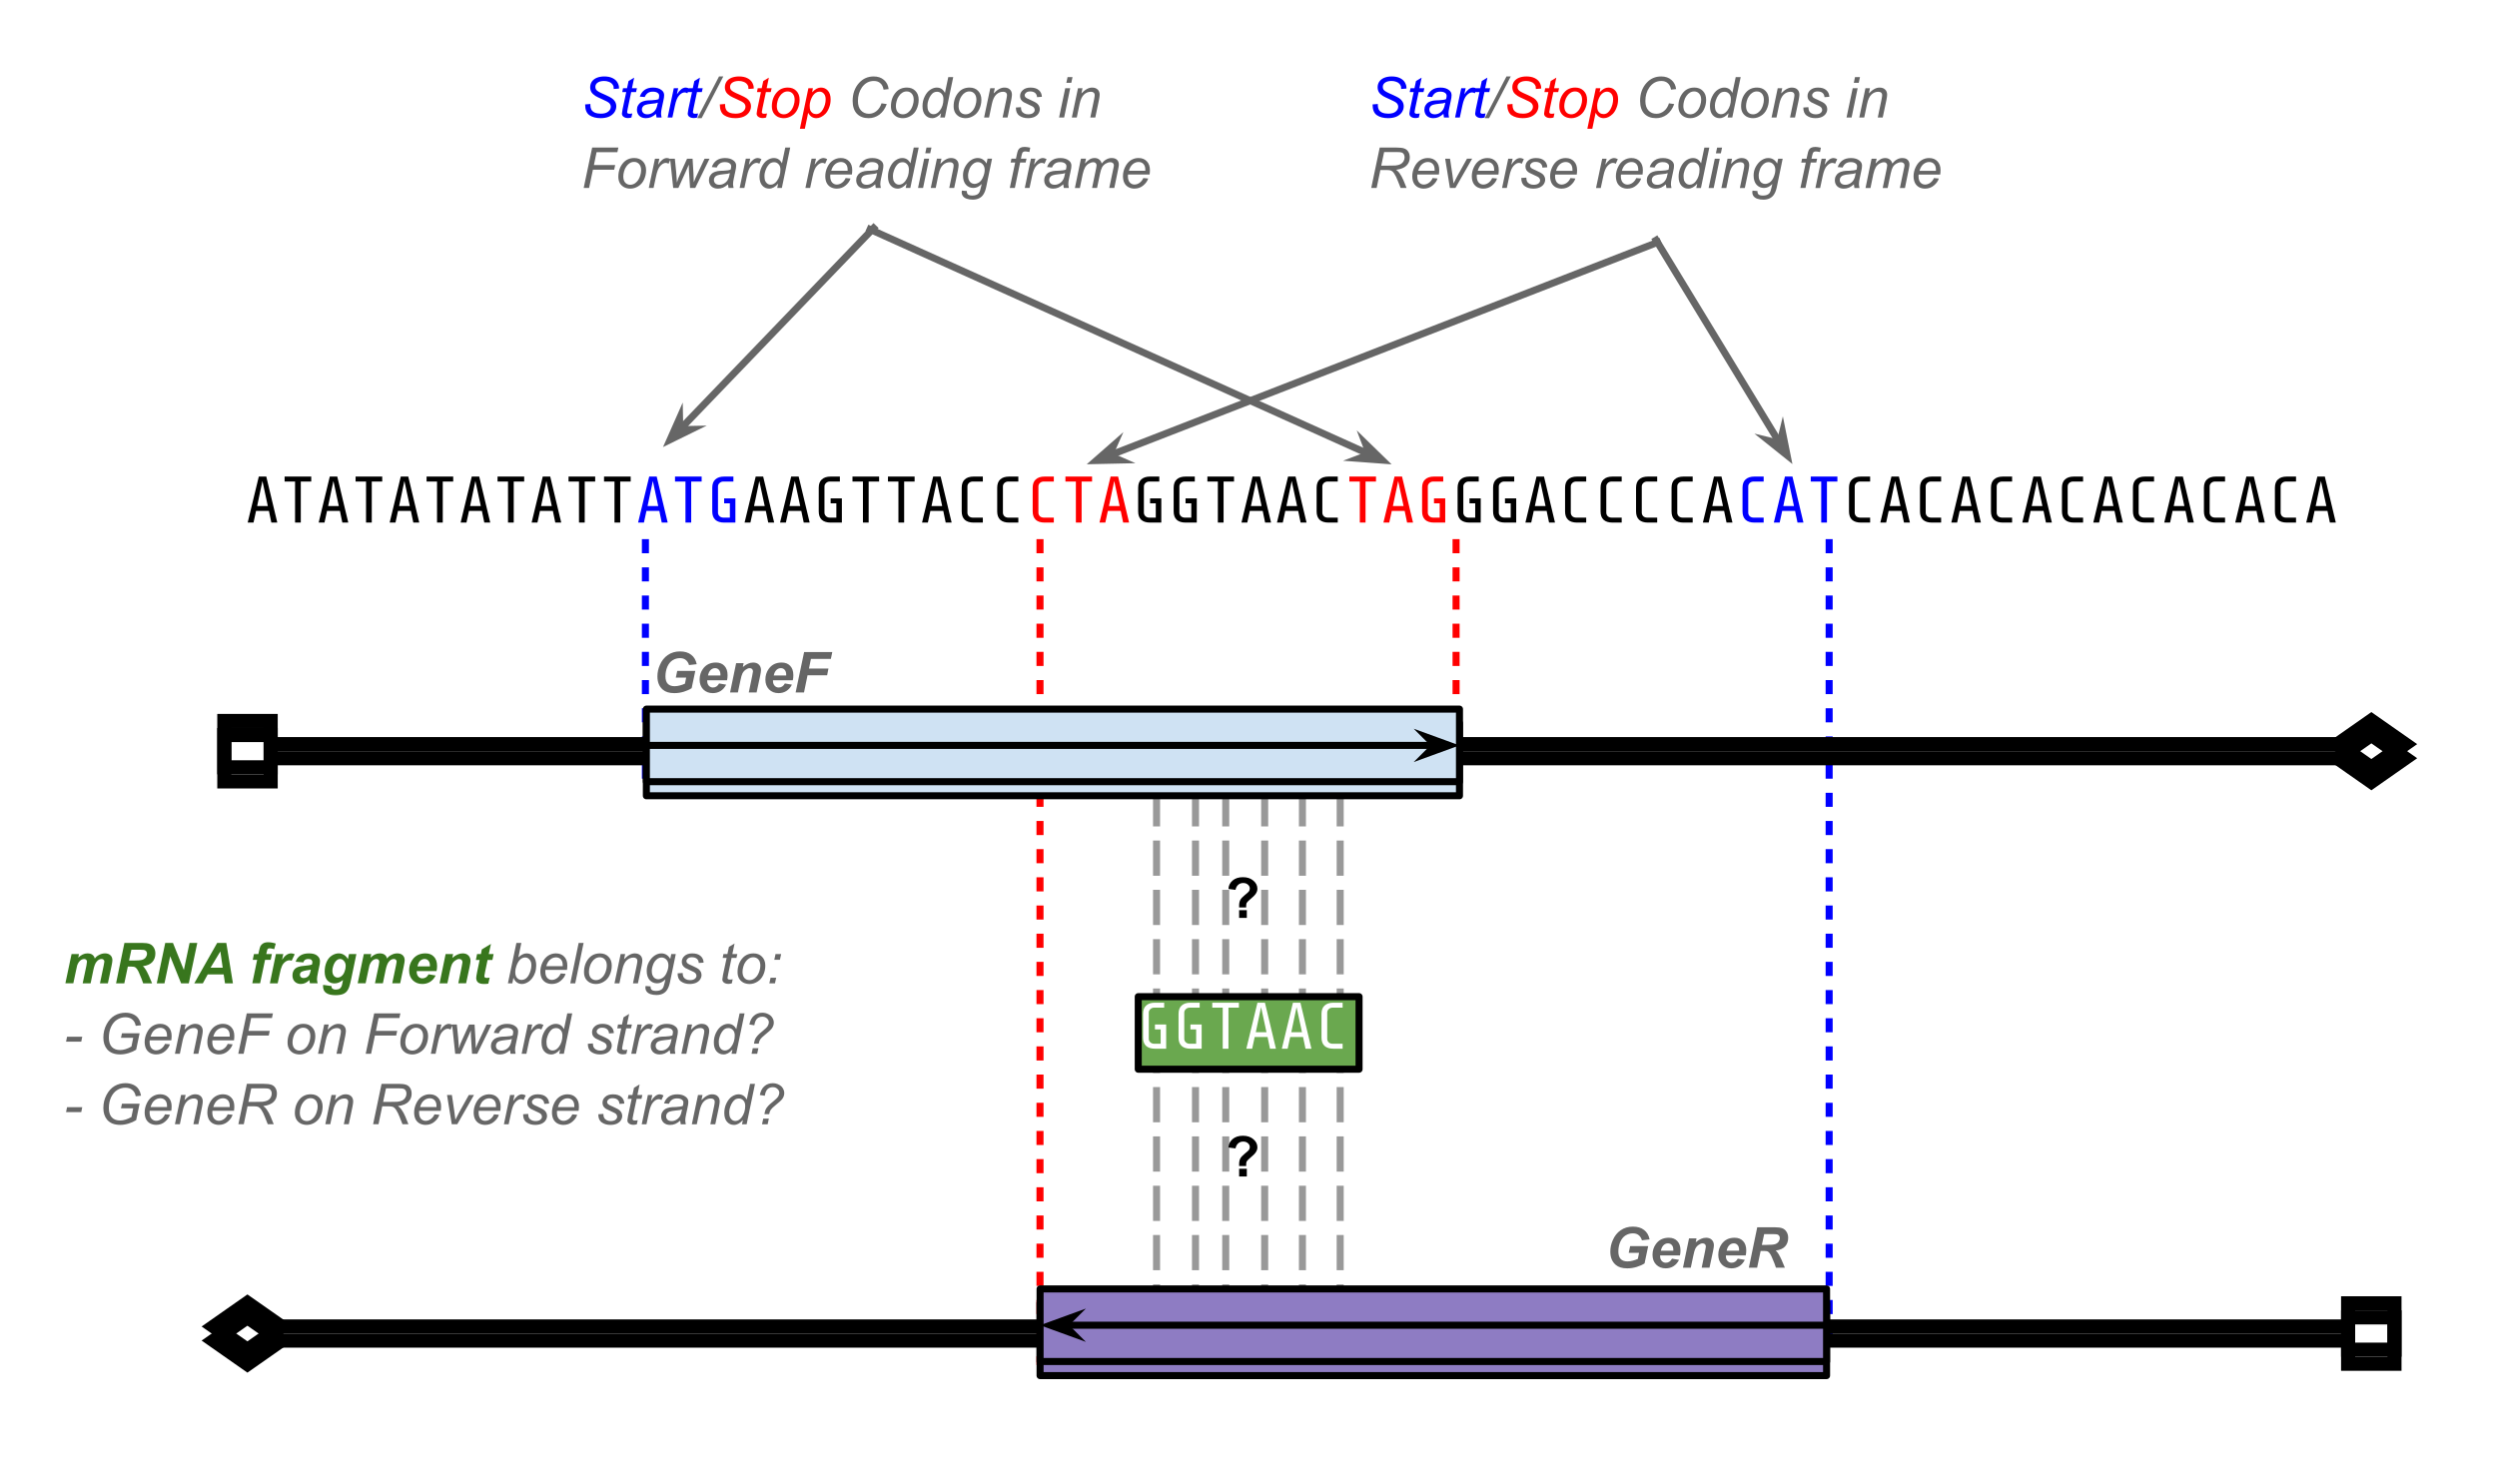<svg version="1.1" viewBox="0.0 0.0 354.386 210.651" fill="none" stroke="none" stroke-linecap="square" stroke-miterlimit="10" xmlns:xlink="http://www.w3.org/1999/xlink" xmlns="http://www.w3.org/2000/svg"><clipPath id="p.0"><path d="m0 0l354.386 0l0 210.651l-354.386 0l0 -210.651z" clip-rule="nonzero"/></clipPath><g clip-path="url(#p.0)"><path fill="#000000" fill-opacity="0.0" d="m0 0l354.386 0l0 210.651l-354.386 0z" fill-rule="evenodd"/><path fill="#000000" fill-opacity="0.0" d="m164.144 105.806l0 84.315" fill-rule="evenodd"/><path stroke="#999999" stroke-width="1.0" stroke-linejoin="round" stroke-linecap="butt" stroke-dasharray="4.0,3.0" d="m164.144 105.806l0 84.315" fill-rule="evenodd"/><path fill="#000000" fill-opacity="0.0" d="m147.601 77.031l0 116.22" fill-rule="evenodd"/><path stroke="#ff0000" stroke-width="1.0" stroke-linejoin="round" stroke-linecap="butt" stroke-dasharray="1.0,3.0" d="m147.601 77.031l0 116.22" fill-rule="evenodd"/><path fill="#000000" fill-opacity="0.0" d="m169.671 105.806l0 84.315" fill-rule="evenodd"/><path stroke="#999999" stroke-width="1.0" stroke-linejoin="round" stroke-linecap="butt" stroke-dasharray="4.0,3.0" d="m169.671 105.806l0 84.315" fill-rule="evenodd"/><path fill="#000000" fill-opacity="0.0" d="m173.962 105.806l0 84.315" fill-rule="evenodd"/><path stroke="#999999" stroke-width="1.0" stroke-linejoin="round" stroke-linecap="butt" stroke-dasharray="4.0,3.0" d="m173.962 105.806l0 84.315" fill-rule="evenodd"/><path fill="#000000" fill-opacity="0.0" d="m179.488 105.806l0 84.315" fill-rule="evenodd"/><path stroke="#999999" stroke-width="1.0" stroke-linejoin="round" stroke-linecap="butt" stroke-dasharray="4.0,3.0" d="m179.488 105.806l0 84.315" fill-rule="evenodd"/><path fill="#000000" fill-opacity="0.0" d="m184.847 105.806l0 84.315" fill-rule="evenodd"/><path stroke="#999999" stroke-width="1.0" stroke-linejoin="round" stroke-linecap="butt" stroke-dasharray="4.0,3.0" d="m184.847 105.806l0 84.315" fill-rule="evenodd"/><path fill="#000000" fill-opacity="0.0" d="m190.205 105.806l0 84.315" fill-rule="evenodd"/><path stroke="#999999" stroke-width="1.0" stroke-linejoin="round" stroke-linecap="butt" stroke-dasharray="4.0,3.0" d="m190.205 105.806l0 84.315" fill-rule="evenodd"/><path fill="#000000" fill-opacity="0.0" d="m91.601 77.031l0 33.921" fill-rule="evenodd"/><path stroke="#0000ff" stroke-width="1.0" stroke-linejoin="round" stroke-linecap="butt" stroke-dasharray="1.0,3.0" d="m91.601 77.031l0 33.921" fill-rule="evenodd"/><path fill="#000000" fill-opacity="0.0" d="m206.654 77.031l0 31.087" fill-rule="evenodd"/><path stroke="#ff0000" stroke-width="1.0" stroke-linejoin="round" stroke-linecap="butt" stroke-dasharray="1.0,3.0" d="m206.654 77.031l0 31.087" fill-rule="evenodd"/><path fill="#000000" fill-opacity="0.0" d="m259.601 77.031l0 114.646" fill-rule="evenodd"/><path stroke="#0000ff" stroke-width="1.0" stroke-linejoin="round" stroke-linecap="butt" stroke-dasharray="1.0,3.0" d="m259.601 77.031l0 114.646" fill-rule="evenodd"/><g filter="url(#shadowFilter-p.1)"><use xlink:href="#p.1" transform="matrix(1.0 0.0 0.0 1.0 0.0 2.0)"/></g><defs><filter id="shadowFilter-p.1" filterUnits="userSpaceOnUse"><feGaussianBlur in="SourceAlpha" stdDeviation="2.0" result="blur"/><feComponentTransfer in="blur" color-interpolation-filters="sRGB"><feFuncR type="linear" slope="0" intercept="0.0"/><feFuncG type="linear" slope="0" intercept="0.0"/><feFuncB type="linear" slope="0" intercept="0.0"/><feFuncA type="linear" slope="0.5" intercept="0"/></feComponentTransfer></filter></defs><g id="p.1"><path fill="#000000" fill-opacity="0.0" d="m30.836 105.627l312.221 0" fill-rule="evenodd"/><path stroke="#000000" stroke-width="2.0" stroke-linejoin="round" stroke-linecap="butt" d="m38.416 105.627l293.384 0" fill-rule="evenodd"/><path stroke="#000000" stroke-width="2.0" stroke-linecap="butt" d="m38.416 108.917l-6.58 0l0 -6.58l6.58 0l0 6.58z" fill-rule="nonzero"/><path stroke="#000000" stroke-width="2.0" stroke-linecap="butt" d="m331.8 105.627l4.757 3.331l4.757 -3.331l-4.757 -3.331z" fill-rule="evenodd"/></g><g filter="url(#shadowFilter-p.2)"><use xlink:href="#p.2" transform="matrix(1.0 0.0 0.0 1.0 0.0 2.0)"/></g><defs><filter id="shadowFilter-p.2" filterUnits="userSpaceOnUse"><feGaussianBlur in="SourceAlpha" stdDeviation="2.0" result="blur"/><feComponentTransfer in="blur" color-interpolation-filters="sRGB"><feFuncR type="linear" slope="0" intercept="0.0"/><feFuncG type="linear" slope="0" intercept="0.0"/><feFuncB type="linear" slope="0" intercept="0.0"/><feFuncA type="linear" slope="0.5" intercept="0"/></feComponentTransfer></filter></defs><g id="p.2"><path fill="#cfe2f3" d="m91.735 100.656l115.402 0l0 10.299l-115.402 0z" fill-rule="evenodd"/><path stroke="#000000" stroke-width="1.0" stroke-linejoin="round" stroke-linecap="butt" d="m91.735 100.656l115.402 0l0 10.299l-115.402 0z" fill-rule="evenodd"/></g><path fill="#000000" fill-opacity="0.0" d="m91.735 105.806l115.402 0" fill-rule="evenodd"/><path stroke="#000000" stroke-width="1.0" stroke-linejoin="round" stroke-linecap="butt" d="m91.735 105.806l111.974 0" fill-rule="evenodd"/><path fill="#000000" stroke="#000000" stroke-width="1.0" stroke-linecap="butt" d="m203.709 105.806l-1.125 1.125l3.09 -1.125l-3.09 -1.125z" fill-rule="evenodd"/><g filter="url(#shadowFilter-p.3)"><use xlink:href="#p.3" transform="matrix(1.0 0.0 0.0 1.0 0.0 2.0)"/></g><defs><filter id="shadowFilter-p.3" filterUnits="userSpaceOnUse"><feGaussianBlur in="SourceAlpha" stdDeviation="2.0" result="blur"/><feComponentTransfer in="blur" color-interpolation-filters="sRGB"><feFuncR type="linear" slope="0" intercept="0.0"/><feFuncG type="linear" slope="0" intercept="0.0"/><feFuncB type="linear" slope="0" intercept="0.0"/><feFuncA type="linear" slope="0.5" intercept="0"/></feComponentTransfer></filter></defs><g id="p.3"><path fill="#000000" fill-opacity="0.0" d="m340.836 188.289l-312.22 0" fill-rule="evenodd"/><path stroke="#000000" stroke-width="2.0" stroke-linejoin="round" stroke-linecap="butt" d="m333.256 188.289l-293.384 0" fill-rule="evenodd"/><path stroke="#000000" stroke-width="2.0" stroke-linecap="butt" d="m333.256 184.999l6.58 0l0 6.58l-6.58 0l0 -6.58z" fill-rule="nonzero"/><path stroke="#000000" stroke-width="2.0" stroke-linecap="butt" d="m39.872 188.289l-4.757 -3.331l-4.757 3.331l4.757 3.331z" fill-rule="evenodd"/></g><g filter="url(#shadowFilter-p.4)"><use xlink:href="#p.4" transform="matrix(1.0 0.0 0.0 1.0 0.0 2.0)"/></g><defs><filter id="shadowFilter-p.4" filterUnits="userSpaceOnUse"><feGaussianBlur in="SourceAlpha" stdDeviation="2.0" result="blur"/><feComponentTransfer in="blur" color-interpolation-filters="sRGB"><feFuncR type="linear" slope="0" intercept="0.0"/><feFuncG type="linear" slope="0" intercept="0.0"/><feFuncB type="linear" slope="0" intercept="0.0"/><feFuncA type="linear" slope="0.5" intercept="0"/></feComponentTransfer></filter></defs><g id="p.4"><path fill="#8e7cc3" d="m259.234 193.26l-111.622 0l0 -10.299l111.622 0z" fill-rule="evenodd"/><path stroke="#000000" stroke-width="1.0" stroke-linejoin="round" stroke-linecap="butt" d="m259.234 193.26l-111.622 0l0 -10.299l111.622 0z" fill-rule="evenodd"/></g><path fill="#000000" fill-opacity="0.0" d="m259.234 188.11l-111.622 0" fill-rule="evenodd"/><path stroke="#000000" stroke-width="1.0" stroke-linejoin="round" stroke-linecap="butt" d="m259.234 188.11l-108.195 0" fill-rule="evenodd"/><path fill="#000000" stroke="#000000" stroke-width="1.0" stroke-linecap="butt" d="m151.039 188.11l1.125 -1.125l-3.09 1.125l3.09 1.125z" fill-rule="evenodd"/><path fill="#000000" fill-opacity="0.0" d="m25.73 56.218l332.126 0l0 28.441l-332.126 0z" fill-rule="evenodd"/><path fill="#000000" d="m36.339 72.522l-0.359 1.656l-0.828 0l1.578 -6.531l1.062 0l1.562 6.531l-0.844 0l-0.344 -1.656l-1.828 0zm1.672 -0.688l-0.766 -3.562l-0.75 3.562l1.516 0zm3.865 2.344l0 -5.828l-1.484 0l0 -0.703l3.781 0l0 0.703l-1.484 0l0 5.828l-0.812 0zm4.537 -1.656l-0.359 1.656l-0.828 0l1.578 -6.531l1.062 0l1.562 6.531l-0.844 0l-0.344 -1.656l-1.828 0zm1.672 -0.688l-0.766 -3.562l-0.75 3.562l1.516 0zm3.865 2.344l0 -5.828l-1.484 0l0 -0.703l3.781 0l0 0.703l-1.484 0l0 5.828l-0.812 0zm4.537 -1.656l-0.359 1.656l-0.828 0l1.578 -6.531l1.062 0l1.562 6.531l-0.844 0l-0.344 -1.656l-1.828 0zm1.672 -0.688l-0.766 -3.562l-0.75 3.562l1.516 0zm3.865 2.344l0 -5.828l-1.484 0l0 -0.703l3.781 0l0 0.703l-1.484 0l0 5.828l-0.812 0zm4.537 -1.656l-0.359 1.656l-0.828 0l1.578 -6.531l1.062 0l1.562 6.531l-0.844 0l-0.344 -1.656l-1.828 0zm1.672 -0.688l-0.766 -3.562l-0.75 3.562l1.516 0zm3.865 2.344l0 -5.828l-1.484 0l0 -0.703l3.781 0l0 0.703l-1.484 0l0 5.828l-0.812 0zm4.537 -1.656l-0.359 1.656l-0.828 0l1.578 -6.531l1.062 0l1.562 6.531l-0.844 0l-0.344 -1.656l-1.828 0zm1.672 -0.688l-0.766 -3.562l-0.75 3.562l1.516 0zm3.865 2.344l0 -5.828l-1.484 0l0 -0.703l3.781 0l0 0.703l-1.484 0l0 5.828l-0.812 0zm5.037 0l0 -5.828l-1.484 0l0 -0.703l3.781 0l0 0.703l-1.484 0l0 5.828l-0.812 0z" fill-rule="nonzero"/><path fill="#0000ff" d="m91.748 72.522l-0.359 1.656l-0.828 0l1.578 -6.531l1.062 0l1.562 6.531l-0.844 0l-0.344 -1.656l-1.828 0zm1.672 -0.688l-0.766 -3.562l-0.75 3.562l1.516 0zm3.865 2.344l0 -5.828l-1.484 0l0 -0.703l3.781 0l0 0.703l-1.484 0l0 5.828l-0.812 0zm5.49 0q-0.812 0 -1.25 -0.391q-0.438 -0.406 -0.438 -1.188l0 -3.359q0 -0.797 0.438 -1.188q0.438 -0.406 1.25 -0.406l1.312 0l0 0.703l-1.406 0q-0.344 0 -0.562 0.219q-0.219 0.203 -0.219 0.484l0 3.719q0 0.281 0.219 0.5q0.219 0.203 0.562 0.203l0.906 0l0 -2.031l-0.812 0l0 -0.703l1.594 0l0 3.438l-1.594 0z" fill-rule="nonzero"/><path fill="#000000" d="m106.86 72.522l-0.359 1.656l-0.828 0l1.578 -6.531l1.062 0l1.562 6.531l-0.844 0l-0.344 -1.656l-1.828 0zm1.672 -0.688l-0.766 -3.562l-0.75 3.562l1.516 0zm3.365 0.688l-0.359 1.656l-0.828 0l1.578 -6.531l1.062 0l1.562 6.531l-0.844 0l-0.344 -1.656l-1.828 0zm1.672 -0.688l-0.766 -3.562l-0.75 3.562l1.516 0zm4.318 2.344q-0.812 0 -1.25 -0.391q-0.438 -0.406 -0.438 -1.188l0 -3.359q0 -0.797 0.438 -1.188q0.438 -0.406 1.25 -0.406l1.312 0l0 0.703l-1.406 0q-0.344 0 -0.562 0.219q-0.219 0.203 -0.219 0.484l0 3.719q0 0.281 0.219 0.5q0.219 0.203 0.562 0.203l0.906 0l0 -2.031l-0.812 0l0 -0.703l1.594 0l0 3.438l-1.594 0zm4.584 0l0 -5.828l-1.484 0l0 -0.703l3.781 0l0 0.703l-1.484 0l0 5.828l-0.812 0zm5.037 0l0 -5.828l-1.484 0l0 -0.703l3.781 0l0 0.703l-1.484 0l0 5.828l-0.813 0zm4.537 -1.656l-0.359 1.656l-0.828 0l1.578 -6.531l1.062 0l1.562 6.531l-0.844 0l-0.344 -1.656l-1.828 0zm1.672 -0.688l-0.766 -3.562l-0.75 3.562l1.516 0zm4.459 2.344q-0.812 0 -1.25 -0.391q-0.438 -0.406 -0.438 -1.188l0 -3.359q0 -0.797 0.438 -1.188q0.438 -0.406 1.25 -0.406l1.312 0l0 0.703l-1.406 0q-0.359 0 -0.578 0.219q-0.203 0.203 -0.203 0.484l0 3.719q0 0.281 0.203 0.5q0.219 0.203 0.578 0.203l1.406 0l0 0.703l-1.312 0zm5.037 0q-0.812 0 -1.25 -0.391q-0.438 -0.406 -0.438 -1.188l0 -3.359q0 -0.797 0.438 -1.188q0.438 -0.406 1.25 -0.406l1.312 0l0 0.703l-1.406 0q-0.359 0 -0.578 0.219q-0.203 0.203 -0.203 0.484l0 3.719q0 0.281 0.203 0.5q0.219 0.203 0.578 0.203l1.406 0l0 0.703l-1.312 0z" fill-rule="nonzero"/><path fill="#ff0000" d="m148.251 74.178q-0.812 0 -1.25 -0.391q-0.438 -0.406 -0.438 -1.188l0 -3.359q0 -0.797 0.438 -1.188q0.438 -0.406 1.25 -0.406l1.312 0l0 0.703l-1.406 0q-0.359 0 -0.578 0.219q-0.203 0.203 -0.203 0.484l0 3.719q0 0.281 0.203 0.5q0.219 0.203 0.578 0.203l1.406 0l0 0.703l-1.312 0zm4.443 0l0 -5.828l-1.484 0l0 -0.703l3.781 0l0 0.703l-1.484 0l0 5.828l-0.812 0zm4.537 -1.656l-0.359 1.656l-0.828 0l1.578 -6.531l1.062 0l1.562 6.531l-0.844 0l-0.344 -1.656l-1.828 0zm1.672 -0.688l-0.766 -3.562l-0.75 3.562l1.516 0z" fill-rule="nonzero"/><path fill="#000000" d="m163.222 74.178q-0.812 0 -1.25 -0.391q-0.438 -0.406 -0.438 -1.188l0 -3.359q0 -0.797 0.438 -1.188q0.438 -0.406 1.25 -0.406l1.312 0l0 0.703l-1.406 0q-0.344 0 -0.562 0.219q-0.219 0.203 -0.219 0.484l0 3.719q0 0.281 0.219 0.5q0.219 0.203 0.562 0.203l0.906 0l0 -2.031l-0.812 0l0 -0.703l1.594 0l0 3.438l-1.594 0zm5.037 0q-0.812 0 -1.25 -0.391q-0.438 -0.406 -0.438 -1.188l0 -3.359q0 -0.797 0.438 -1.188q0.438 -0.406 1.25 -0.406l1.312 0l0 0.703l-1.406 0q-0.344 0 -0.562 0.219q-0.219 0.203 -0.219 0.484l0 3.719q0 0.281 0.219 0.5q0.219 0.203 0.562 0.203l0.906 0l0 -2.031l-0.812 0l0 -0.703l1.594 0l0 3.438l-1.594 0zm4.584 0l0 -5.828l-1.484 0l0 -0.703l3.781 0l0 0.703l-1.484 0l0 5.828l-0.812 0zm4.537 -1.656l-0.359 1.656l-0.828 0l1.578 -6.531l1.062 0l1.562 6.531l-0.844 0l-0.344 -1.656l-1.828 0zm1.672 -0.688l-0.766 -3.562l-0.75 3.562l1.516 0zm3.365 0.688l-0.359 1.656l-0.828 0l1.578 -6.531l1.062 0l1.562 6.531l-0.844 0l-0.344 -1.656l-1.828 0zm1.672 -0.688l-0.766 -3.562l-0.75 3.562l1.516 0zm4.459 2.344q-0.812 0 -1.25 -0.391q-0.438 -0.406 -0.438 -1.188l0 -3.359q0 -0.797 0.438 -1.188q0.438 -0.406 1.25 -0.406l1.312 0l0 0.703l-1.406 0q-0.359 0 -0.578 0.219q-0.203 0.203 -0.203 0.484l0 3.719q0 0.281 0.203 0.5q0.219 0.203 0.578 0.203l1.406 0l0 0.703l-1.312 0z" fill-rule="nonzero"/><path fill="#ff0000" d="m192.992 74.178l0 -5.828l-1.484 0l0 -0.703l3.781 0l0 0.703l-1.484 0l0 5.828l-0.812 0zm4.537 -1.656l-0.359 1.656l-0.828 0l1.578 -6.531l1.062 0l1.562 6.531l-0.844 0l-0.344 -1.656l-1.828 0zm1.672 -0.688l-0.766 -3.562l-0.75 3.562l1.516 0zm4.318 2.344q-0.812 0 -1.25 -0.391q-0.438 -0.406 -0.438 -1.188l0 -3.359q0 -0.797 0.438 -1.188q0.438 -0.406 1.25 -0.406l1.312 0l0 0.703l-1.406 0q-0.344 0 -0.562 0.219q-0.219 0.203 -0.219 0.484l0 3.719q0 0.281 0.219 0.5q0.219 0.203 0.562 0.203l0.906 0l0 -2.031l-0.812 0l0 -0.703l1.594 0l0 3.438l-1.594 0z" fill-rule="nonzero"/><path fill="#000000" d="m208.557 74.178q-0.812 0 -1.25 -0.391q-0.438 -0.406 -0.438 -1.188l0 -3.359q0 -0.797 0.438 -1.188q0.438 -0.406 1.25 -0.406l1.312 0l0 0.703l-1.406 0q-0.344 0 -0.562 0.219q-0.219 0.203 -0.219 0.484l0 3.719q0 0.281 0.219 0.5q0.219 0.203 0.562 0.203l0.906 0l0 -2.031l-0.812 0l0 -0.703l1.594 0l0 3.438l-1.594 0zm5.037 0q-0.812 0 -1.25 -0.391q-0.438 -0.406 -0.438 -1.188l0 -3.359q0 -0.797 0.438 -1.188q0.438 -0.406 1.25 -0.406l1.312 0l0 0.703l-1.406 0q-0.344 0 -0.562 0.219q-0.219 0.203 -0.219 0.484l0 3.719q0 0.281 0.219 0.5q0.219 0.203 0.562 0.203l0.906 0l0 -2.031l-0.812 0l0 -0.703l1.594 0l0 3.438l-1.594 0zm4.084 -1.656l-0.359 1.656l-0.828 0l1.578 -6.531l1.062 0l1.562 6.531l-0.844 0l-0.344 -1.656l-1.828 0zm1.672 -0.688l-0.766 -3.562l-0.75 3.562l1.516 0zm4.459 2.344q-0.812 0 -1.25 -0.391q-0.438 -0.406 -0.438 -1.188l0 -3.359q0 -0.797 0.438 -1.188q0.438 -0.406 1.25 -0.406l1.312 0l0 0.703l-1.406 0q-0.359 0 -0.578 0.219q-0.203 0.203 -0.203 0.484l0 3.719q0 0.281 0.203 0.5q0.219 0.203 0.578 0.203l1.406 0l0 0.703l-1.312 0zm5.037 0q-0.812 0 -1.25 -0.391q-0.438 -0.406 -0.438 -1.188l0 -3.359q0 -0.797 0.438 -1.188q0.438 -0.406 1.25 -0.406l1.312 0l0 0.703l-1.406 0q-0.359 0 -0.578 0.219q-0.203 0.203 -0.203 0.484l0 3.719q0 0.281 0.203 0.5q0.219 0.203 0.578 0.203l1.406 0l0 0.703l-1.312 0zm5.037 0q-0.812 0 -1.25 -0.391q-0.438 -0.406 -0.438 -1.188l0 -3.359q0 -0.797 0.438 -1.188q0.438 -0.406 1.25 -0.406l1.312 0l0 0.703l-1.406 0q-0.359 0 -0.578 0.219q-0.203 0.203 -0.203 0.484l0 3.719q0 0.281 0.203 0.5q0.219 0.203 0.578 0.203l1.406 0l0 0.703l-1.312 0zm5.037 0q-0.812 0 -1.25 -0.391q-0.438 -0.406 -0.438 -1.188l0 -3.359q0 -0.797 0.438 -1.188q0.438 -0.406 1.25 -0.406l1.312 0l0 0.703l-1.406 0q-0.359 0 -0.578 0.219q-0.203 0.203 -0.203 0.484l0 3.719q0 0.281 0.203 0.5q0.219 0.203 0.578 0.203l1.406 0l0 0.703l-1.312 0zm3.943 -1.656l-0.359 1.656l-0.828 0l1.578 -6.531l1.062 0l1.562 6.531l-0.844 0l-0.344 -1.656l-1.828 0zm1.672 -0.688l-0.766 -3.562l-0.75 3.562l1.516 0z" fill-rule="nonzero"/><path fill="#0000ff" d="m248.995 74.178q-0.812 0 -1.25 -0.391q-0.438 -0.406 -0.438 -1.188l0 -3.359q0 -0.797 0.438 -1.188q0.438 -0.406 1.25 -0.406l1.312 0l0 0.703l-1.406 0q-0.359 0 -0.578 0.219q-0.203 0.203 -0.203 0.484l0 3.719q0 0.281 0.203 0.5q0.219 0.203 0.578 0.203l1.406 0l0 0.703l-1.312 0zm3.943 -1.656l-0.359 1.656l-0.828 0l1.578 -6.531l1.062 0l1.562 6.531l-0.844 0l-0.344 -1.656l-1.828 0zm1.672 -0.688l-0.766 -3.562l-0.75 3.562l1.516 0zm3.865 2.344l0 -5.828l-1.484 0l0 -0.703l3.781 0l0 0.703l-1.484 0l0 5.828l-0.812 0z" fill-rule="nonzero"/><path fill="#000000" d="m264.106 74.178q-0.812 0 -1.25 -0.391q-0.438 -0.406 -0.438 -1.188l0 -3.359q0 -0.797 0.438 -1.188q0.438 -0.406 1.25 -0.406l1.312 0l0 0.703l-1.406 0q-0.359 0 -0.578 0.219q-0.203 0.203 -0.203 0.484l0 3.719q0 0.281 0.203 0.5q0.219 0.203 0.578 0.203l1.406 0l0 0.703l-1.312 0zm3.943 -1.656l-0.359 1.656l-0.828 0l1.578 -6.531l1.062 0l1.562 6.531l-0.844 0l-0.344 -1.656l-1.828 0zm1.672 -0.688l-0.766 -3.562l-0.75 3.562l1.516 0zm4.459 2.344q-0.812 0 -1.25 -0.391q-0.438 -0.406 -0.438 -1.188l0 -3.359q0 -0.797 0.438 -1.188q0.438 -0.406 1.25 -0.406l1.312 0l0 0.703l-1.406 0q-0.359 0 -0.578 0.219q-0.203 0.203 -0.203 0.484l0 3.719q0 0.281 0.203 0.5q0.219 0.203 0.578 0.203l1.406 0l0 0.703l-1.312 0zm3.943 -1.656l-0.359 1.656l-0.828 0l1.578 -6.531l1.062 0l1.562 6.531l-0.844 0l-0.344 -1.656l-1.828 0zm1.672 -0.688l-0.766 -3.562l-0.75 3.562l1.516 0zm4.459 2.344q-0.812 0 -1.25 -0.391q-0.438 -0.406 -0.438 -1.188l0 -3.359q0 -0.797 0.438 -1.188q0.438 -0.406 1.25 -0.406l1.312 0l0 0.703l-1.406 0q-0.359 0 -0.578 0.219q-0.203 0.203 -0.203 0.484l0 3.719q0 0.281 0.203 0.5q0.219 0.203 0.578 0.203l1.406 0l0 0.703l-1.312 0zm3.943 -1.656l-0.359 1.656l-0.828 0l1.578 -6.531l1.062 0l1.562 6.531l-0.844 0l-0.344 -1.656l-1.828 0zm1.672 -0.688l-0.766 -3.562l-0.75 3.562l1.516 0zm4.459 2.344q-0.812 0 -1.25 -0.391q-0.438 -0.406 -0.438 -1.188l0 -3.359q0 -0.797 0.438 -1.188q0.438 -0.406 1.25 -0.406l1.312 0l0 0.703l-1.406 0q-0.359 0 -0.578 0.219q-0.203 0.203 -0.203 0.484l0 3.719q0 0.281 0.203 0.5q0.219 0.203 0.578 0.203l1.406 0l0 0.703l-1.312 0zm3.943 -1.656l-0.359 1.656l-0.828 0l1.578 -6.531l1.062 0l1.562 6.531l-0.844 0l-0.344 -1.656l-1.828 0zm1.672 -0.688l-0.766 -3.562l-0.75 3.562l1.516 0zm4.459 2.344q-0.812 0 -1.25 -0.391q-0.438 -0.406 -0.438 -1.188l0 -3.359q0 -0.797 0.438 -1.188q0.438 -0.406 1.25 -0.406l1.312 0l0 0.703l-1.406 0q-0.359 0 -0.578 0.219q-0.203 0.203 -0.203 0.484l0 3.719q0 0.281 0.203 0.5q0.219 0.203 0.578 0.203l1.406 0l0 0.703l-1.312 0zm3.943 -1.656l-0.359 1.656l-0.828 0l1.578 -6.531l1.062 0l1.562 6.531l-0.844 0l-0.344 -1.656l-1.828 0zm1.672 -0.688l-0.766 -3.562l-0.75 3.562l1.516 0zm4.459 2.344q-0.812 0 -1.25 -0.391q-0.438 -0.406 -0.438 -1.188l0 -3.359q0 -0.797 0.438 -1.188q0.438 -0.406 1.25 -0.406l1.312 0l0 0.703l-1.406 0q-0.359 0 -0.578 0.219q-0.203 0.203 -0.203 0.484l0 3.719q0 0.281 0.203 0.5q0.219 0.203 0.578 0.203l1.406 0l0 0.703l-1.312 0zm3.943 -1.656l-0.359 1.656l-0.828 0l1.578 -6.531l1.062 0l1.562 6.531l-0.844 0l-0.344 -1.656l-1.828 0zm1.672 -0.688l-0.766 -3.562l-0.75 3.562l1.516 0zm4.459 2.344q-0.812 0 -1.25 -0.391q-0.438 -0.406 -0.438 -1.188l0 -3.359q0 -0.797 0.438 -1.188q0.438 -0.406 1.25 -0.406l1.312 0l0 0.703l-1.406 0q-0.359 0 -0.578 0.219q-0.203 0.203 -0.203 0.484l0 3.719q0 0.281 0.203 0.5q0.219 0.203 0.578 0.203l1.406 0l0 0.703l-1.312 0zm3.943 -1.656l-0.359 1.656l-0.828 0l1.578 -6.531l1.062 0l1.562 6.531l-0.844 0l-0.344 -1.656l-1.828 0zm1.672 -0.688l-0.766 -3.562l-0.75 3.562l1.516 0z" fill-rule="nonzero"/><path fill="#6aa84f" d="m161.546 141.471l31.339 0l0 10.299l-31.339 0z" fill-rule="evenodd"/><path stroke="#000000" stroke-width="1.0" stroke-linejoin="round" stroke-linecap="butt" d="m161.546 141.471l31.339 0l0 10.299l-31.339 0z" fill-rule="evenodd"/><path fill="#000000" fill-opacity="0.0" d="m152.351 130.898l52.724 0l0 23.181l-52.724 0z" fill-rule="evenodd"/><path fill="#ffffff" d="m163.914 148.858q-0.812 0 -1.25 -0.391q-0.438 -0.406 -0.438 -1.188l0 -3.359q0 -0.797 0.438 -1.188q0.438 -0.406 1.25 -0.406l1.312 0l0 0.703l-1.406 0q-0.344 0 -0.562 0.219q-0.219 0.203 -0.219 0.484l0 3.719q0 0.281 0.219 0.5q0.219 0.203 0.562 0.203l0.906 0l0 -2.031l-0.812 0l0 -0.703l1.594 0l0 3.438l-1.594 0zm5.037 0q-0.812 0 -1.25 -0.391q-0.438 -0.406 -0.438 -1.188l0 -3.359q0 -0.797 0.438 -1.188q0.438 -0.406 1.25 -0.406l1.312 0l0 0.703l-1.406 0q-0.344 0 -0.562 0.219q-0.219 0.203 -0.219 0.484l0 3.719q0 0.281 0.219 0.5q0.219 0.203 0.562 0.203l0.906 0l0 -2.031l-0.812 0l0 -0.703l1.594 0l0 3.438l-1.594 0zm4.584 0l0 -5.828l-1.484 0l0 -0.703l3.781 0l0 0.703l-1.484 0l0 5.828l-0.812 0zm4.537 -1.656l-0.359 1.656l-0.828 0l1.578 -6.531l1.062 0l1.562 6.531l-0.844 0l-0.344 -1.656l-1.828 0zm1.672 -0.688l-0.766 -3.562l-0.75 3.562l1.516 0zm3.365 0.688l-0.359 1.656l-0.828 0l1.578 -6.531l1.062 0l1.562 6.531l-0.844 0l-0.344 -1.656l-1.828 0zm1.672 -0.688l-0.766 -3.562l-0.75 3.562l1.516 0zm4.459 2.344q-0.812 0 -1.25 -0.391q-0.438 -0.406 -0.438 -1.188l0 -3.359q0 -0.797 0.438 -1.188q0.438 -0.406 1.25 -0.406l1.312 0l0 0.703l-1.406 0q-0.359 0 -0.578 0.219q-0.203 0.203 -0.203 0.484l0 3.719q0 0.281 0.203 0.5q0.219 0.203 0.578 0.203l1.406 0l0 0.703l-1.312 0z" fill-rule="nonzero"/><path fill="#000000" fill-opacity="0.0" d="m164.924 113.613l24.315 0l0 26.866l-24.315 0z" fill-rule="evenodd"/><path fill="#000000" d="m176.862 128.809l-1.0 0q0 -0.203 0 -0.25q0 -0.484 0.156 -0.797q0.156 -0.312 0.641 -0.703q0.484 -0.391 0.578 -0.516q0.141 -0.188 0.141 -0.422q0 -0.328 -0.266 -0.547q-0.25 -0.234 -0.672 -0.234q-0.422 0 -0.703 0.25q-0.281 0.234 -0.391 0.719l-1.0 -0.125q0.031 -0.703 0.578 -1.188q0.562 -0.484 1.469 -0.484q0.938 0 1.5 0.5q0.562 0.484 0.562 1.141q0 0.359 -0.219 0.688q-0.203 0.328 -0.875 0.875q-0.344 0.297 -0.438 0.469q-0.078 0.172 -0.062 0.625zm-1.0 1.484l0 -1.094l1.094 0l0 1.094l-1.094 0z" fill-rule="nonzero"/><path fill="#000000" fill-opacity="0.0" d="m164.924 150.316l24.315 0l0 26.866l-24.315 0z" fill-rule="evenodd"/><path fill="#000000" d="m176.862 165.511l-1.0 0q0 -0.203 0 -0.25q0 -0.484 0.156 -0.797q0.156 -0.312 0.641 -0.703q0.484 -0.391 0.578 -0.516q0.141 -0.188 0.141 -0.422q0 -0.328 -0.266 -0.547q-0.25 -0.234 -0.672 -0.234q-0.422 0 -0.703 0.25q-0.281 0.234 -0.391 0.719l-1.0 -0.125q0.031 -0.703 0.578 -1.188q0.562 -0.484 1.469 -0.484q0.938 0 1.5 0.5q0.562 0.484 0.562 1.141q0 0.359 -0.219 0.688q-0.203 0.328 -0.875 0.875q-0.344 0.297 -0.438 0.469q-0.078 0.172 -0.062 0.625zm-1.0 1.484l0 -1.094l1.094 0l0 1.094l-1.094 0z" fill-rule="nonzero"/><path fill="#000000" fill-opacity="0.0" d="m83.601 81.614l72.535 0l0 26.866l-72.535 0z" fill-rule="evenodd"/><path fill="#666666" d="m96.117 95.232l2.562 0l-0.516 2.453q-0.453 0.297 -1.109 0.5q-0.656 0.203 -1.344 0.203q-1.062 0 -1.625 -0.484q-0.781 -0.656 -0.781 -1.891q0 -0.844 0.344 -1.609q0.391 -0.922 1.125 -1.422q0.734 -0.516 1.734 -0.516q0.984 0 1.578 0.469q0.609 0.453 0.797 1.344l-1.094 0.125q-0.141 -0.484 -0.469 -0.734q-0.312 -0.25 -0.812 -0.25q-0.562 0 -1.047 0.297q-0.469 0.297 -0.75 0.922q-0.266 0.625 -0.266 1.359q0 0.719 0.328 1.062q0.328 0.344 0.969 0.344q0.375 0 0.766 -0.109q0.406 -0.109 0.703 -0.25l0.172 -0.859l-1.469 0l0.203 -0.953zm7.066 1.328l-2.812 0q0 0.078 0 0.109q0 0.406 0.234 0.672q0.234 0.25 0.578 0.25q0.562 0 0.875 -0.578l1.0 0.172q-0.297 0.594 -0.797 0.906q-0.484 0.297 -1.094 0.297q-0.828 0 -1.359 -0.531q-0.516 -0.531 -0.516 -1.391q0 -0.859 0.469 -1.516q0.641 -0.906 1.844 -0.906q0.766 0 1.203 0.469q0.453 0.469 0.453 1.328q0 0.406 -0.078 0.719zm-0.938 -0.672q0 -0.078 0 -0.125q0 -0.453 -0.219 -0.688q-0.203 -0.234 -0.547 -0.234q-0.344 0 -0.625 0.266q-0.266 0.266 -0.375 0.781l1.766 0zm2.23 -1.75l1.062 0l-0.109 0.547q0.406 -0.344 0.75 -0.484q0.344 -0.156 0.719 -0.156q0.516 0 0.812 0.297q0.297 0.297 0.297 0.781q0 0.219 -0.125 0.828l-0.5 2.344l-1.109 0l0.484 -2.359q0.109 -0.531 0.109 -0.625q0 -0.219 -0.125 -0.344q-0.125 -0.125 -0.359 -0.125q-0.234 0 -0.547 0.219q-0.297 0.203 -0.469 0.547q-0.125 0.234 -0.281 0.984l-0.359 1.703l-1.109 0l0.859 -4.156zm8.043 2.422l-2.812 0q0 0.078 0 0.109q0 0.406 0.234 0.672q0.234 0.25 0.578 0.25q0.562 0 0.875 -0.578l1.0 0.172q-0.297 0.594 -0.797 0.906q-0.484 0.297 -1.094 0.297q-0.828 0 -1.359 -0.531q-0.516 -0.531 -0.516 -1.391q0 -0.859 0.469 -1.516q0.641 -0.906 1.844 -0.906q0.766 0 1.203 0.469q0.453 0.469 0.453 1.328q0 0.406 -0.078 0.719zm-0.938 -0.672q0 -0.078 0 -0.125q0 -0.453 -0.219 -0.688q-0.203 -0.234 -0.547 -0.234q-0.344 0 -0.625 0.266q-0.266 0.266 -0.375 0.781l1.766 0zm1.34 2.406l1.203 -5.734l4.0 0l-0.203 0.969l-2.828 0l-0.281 1.375l2.766 0l-0.188 0.953l-2.781 0l-0.5 2.438l-1.188 0z" fill-rule="nonzero"/><path fill="#000000" fill-opacity="0.0" d="m218.842 163.263l72.535 0l0 26.866l-72.535 0z" fill-rule="evenodd"/><path fill="#666666" d="m231.357 176.88l2.562 0l-0.516 2.453q-0.453 0.297 -1.109 0.5q-0.656 0.203 -1.344 0.203q-1.062 0 -1.625 -0.484q-0.781 -0.656 -0.781 -1.891q0 -0.844 0.344 -1.609q0.391 -0.922 1.125 -1.422q0.734 -0.516 1.734 -0.516q0.984 0 1.578 0.469q0.609 0.453 0.797 1.344l-1.094 0.125q-0.141 -0.484 -0.469 -0.734q-0.312 -0.25 -0.812 -0.25q-0.562 0 -1.047 0.297q-0.469 0.297 -0.75 0.922q-0.266 0.625 -0.266 1.359q0 0.719 0.328 1.062q0.328 0.344 0.969 0.344q0.375 0 0.766 -0.109q0.406 -0.109 0.703 -0.25l0.172 -0.859l-1.469 0l0.203 -0.953zm7.066 1.328l-2.812 0q0 0.078 0 0.109q0 0.406 0.234 0.672q0.234 0.25 0.578 0.25q0.562 0 0.875 -0.578l1.0 0.172q-0.297 0.594 -0.797 0.906q-0.484 0.297 -1.094 0.297q-0.828 0 -1.359 -0.531q-0.516 -0.531 -0.516 -1.391q0 -0.859 0.469 -1.516q0.641 -0.906 1.844 -0.906q0.766 0 1.203 0.469q0.453 0.469 0.453 1.328q0 0.406 -0.078 0.719zm-0.938 -0.672q0 -0.078 0 -0.125q0 -0.453 -0.219 -0.688q-0.203 -0.234 -0.547 -0.234q-0.344 0 -0.625 0.266q-0.266 0.266 -0.375 0.781l1.766 0zm2.23 -1.75l1.062 0l-0.109 0.547q0.406 -0.344 0.75 -0.484q0.344 -0.156 0.719 -0.156q0.516 0 0.812 0.297q0.297 0.297 0.297 0.781q0 0.219 -0.125 0.828l-0.5 2.344l-1.109 0l0.484 -2.359q0.109 -0.531 0.109 -0.625q0 -0.219 -0.125 -0.344q-0.125 -0.125 -0.359 -0.125q-0.234 0 -0.547 0.219q-0.297 0.203 -0.469 0.547q-0.125 0.234 -0.281 0.984l-0.359 1.703l-1.109 0l0.859 -4.156zm8.043 2.422l-2.812 0q0 0.078 0 0.109q0 0.406 0.234 0.672q0.234 0.25 0.578 0.25q0.562 0 0.875 -0.578l1.0 0.172q-0.297 0.594 -0.797 0.906q-0.484 0.297 -1.094 0.297q-0.828 0 -1.359 -0.531q-0.516 -0.531 -0.516 -1.391q0 -0.859 0.469 -1.516q0.641 -0.906 1.844 -0.906q0.766 0 1.203 0.469q0.453 0.469 0.453 1.328q0 0.406 -0.078 0.719zm-0.938 -0.672q0 -0.078 0 -0.125q0 -0.453 -0.219 -0.688q-0.203 -0.234 -0.547 -0.234q-0.344 0 -0.625 0.266q-0.266 0.266 -0.375 0.781l1.766 0zm2.559 2.406l-1.172 0l1.188 -5.734l2.547 0q0.656 0 1.016 0.141q0.375 0.141 0.594 0.5q0.234 0.359 0.234 0.859q0 0.734 -0.438 1.219q-0.438 0.469 -1.328 0.578q0.219 0.203 0.422 0.531q0.391 0.672 0.875 1.906l-1.266 0q-0.141 -0.484 -0.594 -1.516q-0.234 -0.547 -0.516 -0.75q-0.172 -0.109 -0.578 -0.109l-0.484 0l-0.5 2.375zm0.672 -3.234l0.625 0q0.953 0 1.266 -0.109q0.312 -0.109 0.484 -0.344q0.172 -0.25 0.172 -0.516q0 -0.312 -0.25 -0.469q-0.156 -0.094 -0.672 -0.094l-1.297 0l-0.328 1.531z" fill-rule="nonzero"/><path fill="#000000" fill-opacity="0.0" d="m73.48 0l116.724 0l0 40.22l-116.724 0z" fill-rule="evenodd"/><path fill="#0000ff" d="m83.043 14.821l0.75 -0.062l0 0.203q0 0.328 0.141 0.609q0.156 0.266 0.5 0.422q0.359 0.141 0.844 0.141q0.688 0 1.047 -0.297q0.359 -0.297 0.359 -0.688q0 -0.266 -0.188 -0.484q-0.188 -0.219 -1.062 -0.594q-0.672 -0.297 -0.922 -0.453q-0.391 -0.25 -0.578 -0.547q-0.172 -0.312 -0.172 -0.688q0 -0.438 0.234 -0.797q0.25 -0.359 0.703 -0.547q0.469 -0.188 1.062 -0.188q0.703 0 1.172 0.234q0.484 0.234 0.703 0.625q0.219 0.391 0.219 0.75q0 0.031 0 0.109l-0.75 0.062q0 -0.234 -0.031 -0.375q-0.078 -0.234 -0.25 -0.391q-0.156 -0.172 -0.453 -0.266q-0.281 -0.109 -0.641 -0.109q-0.625 0 -0.969 0.281q-0.266 0.219 -0.266 0.562q0 0.219 0.109 0.391q0.109 0.156 0.391 0.312q0.203 0.125 0.969 0.453q0.609 0.281 0.844 0.438q0.312 0.203 0.484 0.5q0.172 0.297 0.172 0.672q0 0.453 -0.281 0.859q-0.281 0.391 -0.781 0.609q-0.5 0.203 -1.156 0.203q-0.969 0 -1.594 -0.422q-0.609 -0.422 -0.609 -1.531zm6.695 1.281l-0.125 0.578q-0.25 0.078 -0.484 0.078q-0.422 0 -0.672 -0.219q-0.188 -0.156 -0.188 -0.422q0 -0.141 0.094 -0.625l0.516 -2.422l-0.562 0l0.109 -0.547l0.562 0l0.219 -1.016l0.797 -0.484l-0.312 1.5l0.703 0l-0.125 0.547l-0.688 0l-0.484 2.297q-0.094 0.438 -0.094 0.531q0 0.125 0.078 0.188q0.078 0.062 0.234 0.062q0.234 0 0.422 -0.047zm3.363 0.062q-0.359 0.312 -0.703 0.469q-0.344 0.141 -0.734 0.141q-0.562 0 -0.922 -0.328q-0.344 -0.344 -0.344 -0.875q0 -0.344 0.156 -0.609q0.156 -0.281 0.406 -0.438q0.266 -0.156 0.656 -0.234q0.234 -0.047 0.891 -0.062q0.672 -0.031 0.969 -0.156q0.078 -0.281 0.078 -0.469q0 -0.25 -0.188 -0.391q-0.234 -0.203 -0.719 -0.203q-0.438 0 -0.719 0.203q-0.281 0.203 -0.422 0.562l-0.703 -0.062q0.219 -0.625 0.688 -0.953q0.469 -0.328 1.203 -0.328q0.766 0 1.219 0.375q0.344 0.266 0.344 0.703q0 0.344 -0.109 0.781l-0.219 1.031q-0.109 0.484 -0.109 0.797q0 0.188 0.078 0.562l-0.719 0q-0.047 -0.203 -0.078 -0.516zm0.266 -1.594q-0.156 0.062 -0.328 0.094q-0.156 0.031 -0.562 0.062q-0.609 0.062 -0.875 0.156q-0.25 0.078 -0.375 0.266q-0.125 0.172 -0.125 0.391q0 0.297 0.203 0.5q0.203 0.188 0.578 0.188q0.359 0 0.672 -0.188q0.328 -0.188 0.516 -0.516q0.188 -0.328 0.297 -0.953zm1.387 2.109l0.875 -4.156l0.625 0l-0.188 0.859q0.328 -0.484 0.625 -0.719q0.312 -0.234 0.641 -0.234q0.203 0 0.516 0.156l-0.297 0.656q-0.172 -0.125 -0.391 -0.125q-0.375 0 -0.766 0.422q-0.391 0.406 -0.609 1.469l-0.359 1.672l-0.672 0zm4.32 -0.578l-0.125 0.578q-0.25 0.078 -0.484 0.078q-0.422 0 -0.672 -0.219q-0.188 -0.156 -0.188 -0.422q0 -0.141 0.094 -0.625l0.516 -2.422l-0.562 0l0.109 -0.547l0.562 0l0.219 -1.016l0.797 -0.484l-0.312 1.5l0.703 0l-0.125 0.547l-0.688 0l-0.484 2.297q-0.094 0.438 -0.094 0.531q0 0.125 0.078 0.188q0.078 0.062 0.234 0.062q0.234 0 0.422 -0.047z" fill-rule="nonzero"/><path fill="#666666" d="m98.969 16.774l3.078 -5.922l0.609 0l-3.078 5.922l-0.609 0z" fill-rule="nonzero"/><path fill="#ff0000" d="m102.16 14.821l0.75 -0.062l0 0.203q0 0.328 0.141 0.609q0.156 0.266 0.5 0.422q0.359 0.141 0.844 0.141q0.688 0 1.047 -0.297q0.359 -0.297 0.359 -0.688q0 -0.266 -0.188 -0.484q-0.188 -0.219 -1.062 -0.594q-0.672 -0.297 -0.922 -0.453q-0.391 -0.25 -0.578 -0.547q-0.172 -0.312 -0.172 -0.688q0 -0.438 0.234 -0.797q0.25 -0.359 0.703 -0.547q0.469 -0.188 1.062 -0.188q0.703 0 1.172 0.234q0.484 0.234 0.703 0.625q0.219 0.391 0.219 0.75q0 0.031 0 0.109l-0.75 0.062q0 -0.234 -0.031 -0.375q-0.078 -0.234 -0.25 -0.391q-0.156 -0.172 -0.453 -0.266q-0.281 -0.109 -0.641 -0.109q-0.625 0 -0.969 0.281q-0.266 0.219 -0.266 0.562q0 0.219 0.109 0.391q0.109 0.156 0.391 0.312q0.203 0.125 0.969 0.453q0.609 0.281 0.844 0.438q0.312 0.203 0.484 0.5q0.172 0.297 0.172 0.672q0 0.453 -0.281 0.859q-0.281 0.391 -0.781 0.609q-0.5 0.203 -1.156 0.203q-0.969 0 -1.594 -0.422q-0.609 -0.422 -0.609 -1.531zm6.695 1.281l-0.125 0.578q-0.25 0.078 -0.484 0.078q-0.422 0 -0.672 -0.219q-0.188 -0.156 -0.188 -0.422q0 -0.141 0.094 -0.625l0.516 -2.422l-0.562 0l0.109 -0.547l0.562 0l0.219 -1.016l0.797 -0.484l-0.312 1.5l0.703 0l-0.125 0.547l-0.688 0l-0.484 2.297q-0.094 0.438 -0.094 0.531q0 0.125 0.078 0.188q0.078 0.062 0.234 0.062q0.234 0 0.422 -0.047zm0.691 -1.0q0 -1.219 0.719 -2.016q0.594 -0.656 1.547 -0.656q0.75 0 1.203 0.469q0.469 0.469 0.469 1.266q0 0.719 -0.297 1.344q-0.281 0.609 -0.828 0.938q-0.531 0.328 -1.109 0.328q-0.484 0 -0.891 -0.203q-0.391 -0.219 -0.609 -0.594q-0.203 -0.375 -0.203 -0.875zm0.703 -0.062q0 0.578 0.281 0.891q0.281 0.297 0.719 0.297q0.234 0 0.453 -0.094q0.219 -0.094 0.406 -0.281q0.203 -0.188 0.328 -0.422q0.141 -0.25 0.219 -0.516q0.125 -0.391 0.125 -0.75q0 -0.562 -0.281 -0.875q-0.281 -0.312 -0.719 -0.312q-0.328 0 -0.609 0.172q-0.266 0.156 -0.484 0.469q-0.219 0.297 -0.328 0.703q-0.109 0.391 -0.109 0.719zm3.277 3.234l1.203 -5.75l0.641 0l-0.109 0.578q0.359 -0.375 0.641 -0.516q0.297 -0.156 0.609 -0.156q0.594 0 0.984 0.438q0.391 0.438 0.391 1.234q0 0.656 -0.219 1.188q-0.203 0.531 -0.516 0.859q-0.312 0.312 -0.641 0.469q-0.312 0.156 -0.656 0.156q-0.75 0 -1.156 -0.766l-0.469 2.266l-0.703 0zm1.391 -3.297q0 0.469 0.078 0.656q0.094 0.25 0.312 0.406q0.219 0.156 0.516 0.156q0.609 0 0.984 -0.688q0.375 -0.688 0.375 -1.406q0 -0.516 -0.25 -0.797q-0.25 -0.297 -0.625 -0.297q-0.266 0 -0.5 0.141q-0.234 0.141 -0.438 0.422q-0.188 0.281 -0.328 0.703q-0.125 0.406 -0.125 0.703z" fill-rule="nonzero"/><path fill="#666666" d="m125.105 14.664l0.75 0.109q-0.359 0.984 -1.047 1.5q-0.688 0.5 -1.531 0.5q-1.047 0 -1.656 -0.625q-0.609 -0.641 -0.609 -1.828q0 -1.547 0.922 -2.562q0.828 -0.906 2.062 -0.906q0.906 0 1.469 0.5q0.562 0.484 0.656 1.297l-0.719 0.078q-0.109 -0.625 -0.469 -0.922q-0.344 -0.312 -0.906 -0.312q-1.047 0 -1.703 0.922q-0.562 0.812 -0.562 1.922q0 0.875 0.438 1.344q0.438 0.469 1.125 0.469q0.594 0 1.078 -0.391q0.484 -0.391 0.703 -1.094zm1.34 0.438q0 -1.219 0.719 -2.016q0.594 -0.656 1.547 -0.656q0.75 0 1.203 0.469q0.469 0.469 0.469 1.266q0 0.719 -0.297 1.344q-0.281 0.609 -0.828 0.938q-0.531 0.328 -1.109 0.328q-0.484 0 -0.891 -0.203q-0.391 -0.219 -0.609 -0.594q-0.203 -0.375 -0.203 -0.875zm0.703 -0.062q0 0.578 0.281 0.891q0.281 0.297 0.719 0.297q0.234 0 0.453 -0.094q0.219 -0.094 0.406 -0.281q0.203 -0.188 0.328 -0.422q0.141 -0.25 0.219 -0.516q0.125 -0.391 0.125 -0.75q0 -0.562 -0.281 -0.875q-0.281 -0.312 -0.719 -0.312q-0.328 0 -0.609 0.172q-0.266 0.156 -0.484 0.469q-0.219 0.297 -0.328 0.703q-0.109 0.391 -0.109 0.719zm6.418 1.031q-0.609 0.703 -1.266 0.703q-0.594 0 -0.984 -0.438q-0.391 -0.438 -0.391 -1.266q0 -0.75 0.312 -1.375q0.312 -0.641 0.781 -0.953q0.469 -0.312 0.938 -0.312q0.766 0 1.156 0.75l0.469 -2.234l0.703 0l-1.188 5.734l-0.656 0l0.125 -0.609zm-1.938 -1.125q0 0.422 0.078 0.672q0.094 0.25 0.297 0.422q0.219 0.172 0.5 0.172q0.484 0 0.875 -0.5q0.516 -0.672 0.516 -1.641q0 -0.5 -0.266 -0.766q-0.25 -0.281 -0.641 -0.281q-0.25 0 -0.469 0.109q-0.203 0.109 -0.406 0.391q-0.203 0.266 -0.344 0.688q-0.141 0.406 -0.141 0.734zm3.715 0.156q0 -1.219 0.719 -2.016q0.594 -0.656 1.547 -0.656q0.75 0 1.203 0.469q0.469 0.469 0.469 1.266q0 0.719 -0.297 1.344q-0.281 0.609 -0.828 0.938q-0.531 0.328 -1.109 0.328q-0.484 0 -0.891 -0.203q-0.391 -0.219 -0.609 -0.594q-0.203 -0.375 -0.203 -0.875zm0.703 -0.062q0 0.578 0.281 0.891q0.281 0.297 0.719 0.297q0.234 0 0.453 -0.094q0.219 -0.094 0.406 -0.281q0.203 -0.188 0.328 -0.422q0.141 -0.25 0.219 -0.516q0.125 -0.391 0.125 -0.75q0 -0.562 -0.281 -0.875q-0.281 -0.312 -0.719 -0.312q-0.328 0 -0.609 0.172q-0.266 0.156 -0.484 0.469q-0.219 0.297 -0.328 0.703q-0.109 0.391 -0.109 0.719zm3.621 1.641l0.875 -4.156l0.641 0l-0.156 0.734q0.422 -0.438 0.781 -0.625q0.359 -0.203 0.734 -0.203q0.516 0 0.797 0.281q0.281 0.266 0.281 0.734q0 0.219 -0.094 0.719l-0.531 2.516l-0.703 0l0.547 -2.625q0.078 -0.391 0.078 -0.578q0 -0.203 -0.141 -0.328q-0.141 -0.125 -0.406 -0.125q-0.547 0 -0.969 0.391q-0.422 0.391 -0.625 1.328l-0.406 1.938l-0.703 0zm4.512 -1.422l0.719 -0.047q0 0.312 0.094 0.531q0.094 0.203 0.344 0.344q0.25 0.141 0.578 0.141q0.469 0 0.703 -0.188q0.234 -0.188 0.234 -0.438q0 -0.188 -0.141 -0.359q-0.141 -0.156 -0.703 -0.391q-0.562 -0.25 -0.719 -0.344q-0.25 -0.156 -0.391 -0.375q-0.125 -0.219 -0.125 -0.5q0 -0.5 0.391 -0.844q0.391 -0.359 1.094 -0.359q0.781 0 1.188 0.375q0.406 0.359 0.422 0.938l-0.688 0.047q-0.016 -0.375 -0.266 -0.594q-0.25 -0.219 -0.719 -0.219q-0.359 0 -0.562 0.172q-0.203 0.172 -0.203 0.359q0 0.203 0.172 0.344q0.125 0.109 0.609 0.312q0.812 0.359 1.016 0.562q0.344 0.328 0.344 0.781q0 0.312 -0.188 0.609q-0.188 0.297 -0.578 0.484q-0.391 0.172 -0.922 0.172q-0.719 0 -1.219 -0.359q-0.5 -0.359 -0.484 -1.156zm7.16 -3.5l0.172 -0.812l0.703 0l-0.172 0.812l-0.703 0zm-1.031 4.922l0.875 -4.156l0.703 0l-0.859 4.156l-0.719 0zm1.809 0l0.875 -4.156l0.641 0l-0.156 0.734q0.422 -0.438 0.781 -0.625q0.359 -0.203 0.734 -0.203q0.516 0 0.797 0.281q0.281 0.266 0.281 0.734q0 0.219 -0.094 0.719l-0.531 2.516l-0.703 0l0.547 -2.625q0.078 -0.391 0.078 -0.578q0 -0.203 -0.141 -0.328q-0.141 -0.125 -0.406 -0.125q-0.547 0 -0.969 0.391q-0.422 0.391 -0.625 1.328l-0.406 1.938l-0.703 0z" fill-rule="nonzero"/><path fill="#666666" d="m82.84 26.68l1.203 -5.734l3.719 0l-0.141 0.656l-2.953 0l-0.375 1.828l3.016 0l-0.141 0.656l-3.016 0l-0.547 2.594l-0.766 0zm4.918 -1.578q0 -1.219 0.719 -2.016q0.594 -0.656 1.547 -0.656q0.75 0 1.203 0.469q0.469 0.469 0.469 1.266q0 0.719 -0.297 1.344q-0.281 0.609 -0.828 0.938q-0.531 0.328 -1.109 0.328q-0.484 0 -0.891 -0.203q-0.391 -0.219 -0.609 -0.594q-0.203 -0.375 -0.203 -0.875zm0.703 -0.062q0 0.578 0.281 0.891q0.281 0.297 0.719 0.297q0.234 0 0.453 -0.094q0.219 -0.094 0.406 -0.281q0.203 -0.188 0.328 -0.422q0.141 -0.25 0.219 -0.516q0.125 -0.391 0.125 -0.75q0 -0.562 -0.281 -0.875q-0.281 -0.312 -0.719 -0.312q-0.328 0 -0.609 0.172q-0.266 0.156 -0.484 0.469q-0.219 0.297 -0.328 0.703q-0.109 0.391 -0.109 0.719zm3.621 1.641l0.875 -4.156l0.625 0l-0.188 0.859q0.328 -0.484 0.625 -0.719q0.312 -0.234 0.641 -0.234q0.203 0 0.516 0.156l-0.297 0.656q-0.172 -0.125 -0.391 -0.125q-0.375 0 -0.766 0.422q-0.391 0.406 -0.609 1.469l-0.359 1.672l-0.672 0zm3.461 0l-0.438 -4.156l0.672 0l0.188 1.875l0.078 1.047q0.016 0.109 0.031 0.469q0.109 -0.406 0.188 -0.609q0.094 -0.219 0.266 -0.609l0.984 -2.172l0.781 0l0.125 2.078q0.031 0.469 0.047 1.266q0.188 -0.531 0.641 -1.453l0.891 -1.891l0.703 0l-2.031 4.156l-0.734 0l-0.156 -2.438q-0.016 -0.219 -0.016 -0.875q-0.172 0.406 -0.391 0.891l-1.094 2.422l-0.734 0zm7.777 -0.516q-0.359 0.312 -0.703 0.469q-0.344 0.141 -0.734 0.141q-0.562 0 -0.922 -0.328q-0.344 -0.344 -0.344 -0.875q0 -0.344 0.156 -0.609q0.156 -0.281 0.406 -0.438q0.266 -0.156 0.656 -0.234q0.234 -0.047 0.891 -0.062q0.672 -0.031 0.969 -0.156q0.078 -0.281 0.078 -0.469q0 -0.25 -0.188 -0.391q-0.234 -0.203 -0.719 -0.203q-0.438 0 -0.719 0.203q-0.281 0.203 -0.422 0.562l-0.703 -0.062q0.219 -0.625 0.688 -0.953q0.469 -0.328 1.203 -0.328q0.766 0 1.219 0.375q0.344 0.266 0.344 0.703q0 0.344 -0.109 0.781l-0.219 1.031q-0.109 0.484 -0.109 0.797q0 0.188 0.078 0.562l-0.719 0q-0.047 -0.203 -0.078 -0.516zm0.266 -1.594q-0.156 0.062 -0.328 0.094q-0.156 0.031 -0.562 0.062q-0.609 0.062 -0.875 0.156q-0.25 0.078 -0.375 0.266q-0.125 0.172 -0.125 0.391q0 0.297 0.203 0.5q0.203 0.188 0.578 0.188q0.359 0 0.672 -0.188q0.328 -0.188 0.516 -0.516q0.188 -0.328 0.297 -0.953zm1.387 2.109l0.875 -4.156l0.625 0l-0.188 0.859q0.328 -0.484 0.625 -0.719q0.312 -0.234 0.641 -0.234q0.203 0 0.516 0.156l-0.297 0.656q-0.172 -0.125 -0.391 -0.125q-0.375 0 -0.766 0.422q-0.391 0.406 -0.609 1.469l-0.359 1.672l-0.672 0zm5.461 -0.609q-0.609 0.703 -1.266 0.703q-0.594 0 -0.984 -0.438q-0.391 -0.438 -0.391 -1.266q0 -0.75 0.312 -1.375q0.312 -0.641 0.781 -0.953q0.469 -0.312 0.938 -0.312q0.766 0 1.156 0.75l0.469 -2.234l0.703 0l-1.188 5.734l-0.656 0l0.125 -0.609zm-1.938 -1.125q0 0.422 0.078 0.672q0.094 0.25 0.297 0.422q0.219 0.172 0.5 0.172q0.484 0 0.875 -0.5q0.516 -0.672 0.516 -1.641q0 -0.5 -0.266 -0.766q-0.25 -0.281 -0.641 -0.281q-0.25 0 -0.469 0.109q-0.203 0.109 -0.406 0.391q-0.203 0.266 -0.344 0.688q-0.141 0.406 -0.141 0.734zm5.812 1.734l0.875 -4.156l0.625 0l-0.188 0.859q0.328 -0.484 0.625 -0.719q0.312 -0.234 0.641 -0.234q0.203 0 0.516 0.156l-0.297 0.656q-0.172 -0.125 -0.391 -0.125q-0.375 0 -0.766 0.422q-0.391 0.406 -0.609 1.469l-0.359 1.672l-0.672 0zm5.711 -1.406l0.688 0.062q-0.141 0.516 -0.688 0.984q-0.531 0.453 -1.266 0.453q-0.453 0 -0.844 -0.203q-0.391 -0.219 -0.594 -0.625q-0.188 -0.406 -0.188 -0.938q0 -0.672 0.312 -1.312q0.312 -0.641 0.812 -0.953q0.5 -0.312 1.078 -0.312q0.75 0 1.188 0.469q0.438 0.453 0.438 1.25q0 0.312 -0.047 0.625l-3.062 0q-0.016 0.125 -0.016 0.219q0 0.594 0.266 0.906q0.281 0.297 0.656 0.297q0.375 0 0.719 -0.234q0.359 -0.25 0.547 -0.688zm-2.047 -1.031l2.328 0q0 -0.109 0 -0.156q0 -0.531 -0.266 -0.812q-0.266 -0.281 -0.688 -0.281q-0.453 0 -0.828 0.312q-0.375 0.312 -0.547 0.938zm6.246 1.922q-0.359 0.312 -0.703 0.469q-0.344 0.141 -0.734 0.141q-0.562 0 -0.922 -0.328q-0.344 -0.344 -0.344 -0.875q0 -0.344 0.156 -0.609q0.156 -0.281 0.406 -0.438q0.266 -0.156 0.656 -0.234q0.234 -0.047 0.891 -0.062q0.672 -0.031 0.969 -0.156q0.078 -0.281 0.078 -0.469q0 -0.25 -0.188 -0.391q-0.234 -0.203 -0.719 -0.203q-0.438 0 -0.719 0.203q-0.281 0.203 -0.422 0.562l-0.703 -0.062q0.219 -0.625 0.688 -0.953q0.469 -0.328 1.203 -0.328q0.766 0 1.219 0.375q0.344 0.266 0.344 0.703q0 0.344 -0.109 0.781l-0.219 1.031q-0.109 0.484 -0.109 0.797q0 0.188 0.078 0.562l-0.719 0q-0.047 -0.203 -0.078 -0.516zm0.266 -1.594q-0.156 0.062 -0.328 0.094q-0.156 0.031 -0.562 0.062q-0.609 0.062 -0.875 0.156q-0.25 0.078 -0.375 0.266q-0.125 0.172 -0.125 0.391q0 0.297 0.203 0.5q0.203 0.188 0.578 0.188q0.359 0 0.672 -0.188q0.328 -0.188 0.516 -0.516q0.188 -0.328 0.297 -0.953zm4.184 1.5q-0.609 0.703 -1.266 0.703q-0.594 0 -0.984 -0.438q-0.391 -0.438 -0.391 -1.266q0 -0.75 0.312 -1.375q0.312 -0.641 0.781 -0.953q0.469 -0.312 0.938 -0.312q0.766 0 1.156 0.75l0.469 -2.234l0.703 0l-1.188 5.734l-0.656 0l0.125 -0.609zm-1.938 -1.125q0 0.422 0.078 0.672q0.094 0.25 0.297 0.422q0.219 0.172 0.5 0.172q0.484 0 0.875 -0.5q0.516 -0.672 0.516 -1.641q0 -0.5 -0.266 -0.766q-0.25 -0.281 -0.641 -0.281q-0.25 0 -0.469 0.109q-0.203 0.109 -0.406 0.391q-0.203 0.266 -0.344 0.688q-0.141 0.406 -0.141 0.734zm4.59 -3.188l0.172 -0.812l0.703 0l-0.172 0.812l-0.703 0zm-1.031 4.922l0.875 -4.156l0.703 0l-0.859 4.156l-0.719 0zm1.809 0l0.875 -4.156l0.641 0l-0.156 0.734q0.422 -0.438 0.781 -0.625q0.359 -0.203 0.734 -0.203q0.516 0 0.797 0.281q0.281 0.266 0.281 0.734q0 0.219 -0.094 0.719l-0.531 2.516l-0.703 0l0.547 -2.625q0.078 -0.391 0.078 -0.578q0 -0.203 -0.141 -0.328q-0.141 -0.125 -0.406 -0.125q-0.547 0 -0.969 0.391q-0.422 0.391 -0.625 1.328l-0.406 1.938l-0.703 0zm4.418 0.375l0.703 0.062q0 0.25 0.062 0.359q0.062 0.125 0.219 0.203q0.188 0.078 0.484 0.078q0.641 0 0.922 -0.328q0.188 -0.219 0.344 -0.969l0.078 -0.344q-0.562 0.562 -1.172 0.562q-0.641 0 -1.062 -0.453q-0.422 -0.469 -0.422 -1.328q0 -0.688 0.328 -1.266q0.344 -0.594 0.797 -0.891q0.469 -0.312 0.953 -0.312q0.812 0 1.266 0.781l0.141 -0.688l0.641 0l-0.828 4.016q-0.141 0.656 -0.375 1.016q-0.219 0.375 -0.609 0.578q-0.391 0.203 -0.922 0.203q-0.5 0 -0.859 -0.125q-0.359 -0.125 -0.547 -0.375q-0.172 -0.25 -0.172 -0.562q0 -0.109 0.031 -0.219zm0.875 -2.219q0 0.438 0.078 0.641q0.125 0.312 0.344 0.469q0.219 0.156 0.484 0.156q0.344 0 0.688 -0.234q0.344 -0.25 0.547 -0.766q0.219 -0.516 0.219 -0.984q0 -0.5 -0.281 -0.797q-0.281 -0.312 -0.703 -0.312q-0.25 0 -0.5 0.141q-0.234 0.141 -0.453 0.422q-0.203 0.281 -0.312 0.672q-0.109 0.391 -0.109 0.594zm5.922 1.844l0.766 -3.609l-0.641 0l0.109 -0.547l0.641 0l0.125 -0.578q0.094 -0.453 0.188 -0.641q0.094 -0.203 0.312 -0.328q0.234 -0.125 0.625 -0.125q0.266 0 0.781 0.109l-0.125 0.625q-0.359 -0.094 -0.609 -0.094q-0.203 0 -0.312 0.109q-0.109 0.094 -0.188 0.484l-0.094 0.438l0.797 0l-0.125 0.547l-0.781 0l-0.75 3.609l-0.719 0zm2.129 0l0.875 -4.156l0.625 0l-0.188 0.859q0.328 -0.484 0.625 -0.719q0.312 -0.234 0.641 -0.234q0.203 0 0.516 0.156l-0.297 0.656q-0.172 -0.125 -0.391 -0.125q-0.375 0 -0.766 0.422q-0.391 0.406 -0.609 1.469l-0.359 1.672l-0.672 0zm5.461 -0.516q-0.359 0.312 -0.703 0.469q-0.344 0.141 -0.734 0.141q-0.562 0 -0.922 -0.328q-0.344 -0.344 -0.344 -0.875q0 -0.344 0.156 -0.609q0.156 -0.281 0.406 -0.438q0.266 -0.156 0.656 -0.234q0.234 -0.047 0.891 -0.062q0.672 -0.031 0.969 -0.156q0.078 -0.281 0.078 -0.469q0 -0.25 -0.188 -0.391q-0.234 -0.203 -0.719 -0.203q-0.438 0 -0.719 0.203q-0.281 0.203 -0.422 0.562l-0.703 -0.062q0.219 -0.625 0.688 -0.953q0.469 -0.328 1.203 -0.328q0.766 0 1.219 0.375q0.344 0.266 0.344 0.703q0 0.344 -0.109 0.781l-0.219 1.031q-0.109 0.484 -0.109 0.797q0 0.188 0.078 0.562l-0.719 0q-0.047 -0.203 -0.078 -0.516zm0.266 -1.594q-0.156 0.062 -0.328 0.094q-0.156 0.031 -0.562 0.062q-0.609 0.062 -0.875 0.156q-0.25 0.078 -0.375 0.266q-0.125 0.172 -0.125 0.391q0 0.297 0.203 0.5q0.203 0.188 0.578 0.188q0.359 0 0.672 -0.188q0.328 -0.188 0.516 -0.516q0.188 -0.328 0.297 -0.953zm1.387 2.109l0.859 -4.156l0.719 0l-0.156 0.688q0.406 -0.438 0.703 -0.609q0.312 -0.172 0.688 -0.172q0.375 0 0.641 0.219q0.266 0.203 0.344 0.562q0.312 -0.391 0.656 -0.578q0.359 -0.203 0.75 -0.203q0.516 0 0.766 0.25q0.266 0.25 0.266 0.688q0 0.203 -0.094 0.641l-0.547 2.672l-0.719 0l0.578 -2.75q0.078 -0.328 0.078 -0.469q0 -0.203 -0.141 -0.312q-0.125 -0.125 -0.359 -0.125q-0.312 0 -0.641 0.188q-0.328 0.188 -0.516 0.5q-0.172 0.312 -0.312 0.953l-0.422 2.016l-0.703 0l0.578 -2.797q0.062 -0.297 0.062 -0.406q0 -0.203 -0.125 -0.328q-0.125 -0.125 -0.328 -0.125q-0.297 0 -0.641 0.188q-0.328 0.188 -0.531 0.531q-0.203 0.344 -0.344 0.969l-0.406 1.969l-0.703 0zm9.711 -1.406l0.688 0.062q-0.141 0.516 -0.688 0.984q-0.531 0.453 -1.266 0.453q-0.453 0 -0.844 -0.203q-0.391 -0.219 -0.594 -0.625q-0.188 -0.406 -0.188 -0.938q0 -0.672 0.312 -1.312q0.312 -0.641 0.812 -0.953q0.5 -0.312 1.078 -0.312q0.75 0 1.188 0.469q0.438 0.453 0.438 1.25q0 0.312 -0.047 0.625l-3.062 0q-0.016 0.125 -0.016 0.219q0 0.594 0.266 0.906q0.281 0.297 0.656 0.297q0.375 0 0.719 -0.234q0.359 -0.25 0.547 -0.688zm-2.047 -1.031l2.328 0q0 -0.109 0 -0.156q0 -0.531 -0.266 -0.812q-0.266 -0.281 -0.688 -0.281q-0.453 0 -0.828 0.312q-0.375 0.312 -0.547 0.938z" fill-rule="nonzero"/><path fill="#000000" fill-opacity="0.0" d="m185.239 0l184.598 0l0 40.22l-184.598 0z" fill-rule="evenodd"/><path fill="#0000ff" d="m194.801 14.821l0.75 -0.062l0 0.203q0 0.328 0.141 0.609q0.156 0.266 0.5 0.422q0.359 0.141 0.844 0.141q0.688 0 1.047 -0.297q0.359 -0.297 0.359 -0.688q0 -0.266 -0.188 -0.484q-0.188 -0.219 -1.062 -0.594q-0.672 -0.297 -0.922 -0.453q-0.391 -0.25 -0.578 -0.547q-0.172 -0.312 -0.172 -0.688q0 -0.438 0.234 -0.797q0.25 -0.359 0.703 -0.547q0.469 -0.188 1.062 -0.188q0.703 0 1.172 0.234q0.484 0.234 0.703 0.625q0.219 0.391 0.219 0.75q0 0.031 0 0.109l-0.75 0.062q0 -0.234 -0.031 -0.375q-0.078 -0.234 -0.25 -0.391q-0.156 -0.172 -0.453 -0.266q-0.281 -0.109 -0.641 -0.109q-0.625 0 -0.969 0.281q-0.266 0.219 -0.266 0.562q0 0.219 0.109 0.391q0.109 0.156 0.391 0.312q0.203 0.125 0.969 0.453q0.609 0.281 0.844 0.438q0.312 0.203 0.484 0.5q0.172 0.297 0.172 0.672q0 0.453 -0.281 0.859q-0.281 0.391 -0.781 0.609q-0.5 0.203 -1.156 0.203q-0.969 0 -1.594 -0.422q-0.609 -0.422 -0.609 -1.531zm6.695 1.281l-0.125 0.578q-0.25 0.078 -0.484 0.078q-0.422 0 -0.672 -0.219q-0.188 -0.156 -0.188 -0.422q0 -0.141 0.094 -0.625l0.516 -2.422l-0.562 0l0.109 -0.547l0.562 0l0.219 -1.016l0.797 -0.484l-0.312 1.5l0.703 0l-0.125 0.547l-0.688 0l-0.484 2.297q-0.094 0.438 -0.094 0.531q0 0.125 0.078 0.188q0.078 0.062 0.234 0.062q0.234 0 0.422 -0.047zm3.363 0.062q-0.359 0.312 -0.703 0.469q-0.344 0.141 -0.734 0.141q-0.562 0 -0.922 -0.328q-0.344 -0.344 -0.344 -0.875q0 -0.344 0.156 -0.609q0.156 -0.281 0.406 -0.438q0.266 -0.156 0.656 -0.234q0.234 -0.047 0.891 -0.062q0.672 -0.031 0.969 -0.156q0.078 -0.281 0.078 -0.469q0 -0.25 -0.188 -0.391q-0.234 -0.203 -0.719 -0.203q-0.438 0 -0.719 0.203q-0.281 0.203 -0.422 0.562l-0.703 -0.062q0.219 -0.625 0.688 -0.953q0.469 -0.328 1.203 -0.328q0.766 0 1.219 0.375q0.344 0.266 0.344 0.703q0 0.344 -0.109 0.781l-0.219 1.031q-0.109 0.484 -0.109 0.797q0 0.188 0.078 0.562l-0.719 0q-0.047 -0.203 -0.078 -0.516zm0.266 -1.594q-0.156 0.062 -0.328 0.094q-0.156 0.031 -0.562 0.062q-0.609 0.062 -0.875 0.156q-0.25 0.078 -0.375 0.266q-0.125 0.172 -0.125 0.391q0 0.297 0.203 0.5q0.203 0.188 0.578 0.188q0.359 0 0.672 -0.188q0.328 -0.188 0.516 -0.516q0.188 -0.328 0.297 -0.953zm1.387 2.109l0.875 -4.156l0.625 0l-0.188 0.859q0.328 -0.484 0.625 -0.719q0.312 -0.234 0.641 -0.234q0.203 0 0.516 0.156l-0.297 0.656q-0.172 -0.125 -0.391 -0.125q-0.375 0 -0.766 0.422q-0.391 0.406 -0.609 1.469l-0.359 1.672l-0.672 0zm4.32 -0.578l-0.125 0.578q-0.25 0.078 -0.484 0.078q-0.422 0 -0.672 -0.219q-0.188 -0.156 -0.188 -0.422q0 -0.141 0.094 -0.625l0.516 -2.422l-0.562 0l0.109 -0.547l0.562 0l0.219 -1.016l0.797 -0.484l-0.312 1.5l0.703 0l-0.125 0.547l-0.688 0l-0.484 2.297q-0.094 0.438 -0.094 0.531q0 0.125 0.078 0.188q0.078 0.062 0.234 0.062q0.234 0 0.422 -0.047z" fill-rule="nonzero"/><path fill="#666666" d="m210.727 16.774l3.078 -5.922l0.609 0l-3.078 5.922l-0.609 0z" fill-rule="nonzero"/><path fill="#ff0000" d="m213.919 14.821l0.75 -0.062l0 0.203q0 0.328 0.141 0.609q0.156 0.266 0.5 0.422q0.359 0.141 0.844 0.141q0.688 0 1.047 -0.297q0.359 -0.297 0.359 -0.688q0 -0.266 -0.188 -0.484q-0.188 -0.219 -1.062 -0.594q-0.672 -0.297 -0.922 -0.453q-0.391 -0.25 -0.578 -0.547q-0.172 -0.312 -0.172 -0.688q0 -0.438 0.234 -0.797q0.25 -0.359 0.703 -0.547q0.469 -0.188 1.062 -0.188q0.703 0 1.172 0.234q0.484 0.234 0.703 0.625q0.219 0.391 0.219 0.75q0 0.031 0 0.109l-0.75 0.062q0 -0.234 -0.031 -0.375q-0.078 -0.234 -0.25 -0.391q-0.156 -0.172 -0.453 -0.266q-0.281 -0.109 -0.641 -0.109q-0.625 0 -0.969 0.281q-0.266 0.219 -0.266 0.562q0 0.219 0.109 0.391q0.109 0.156 0.391 0.312q0.203 0.125 0.969 0.453q0.609 0.281 0.844 0.438q0.312 0.203 0.484 0.5q0.172 0.297 0.172 0.672q0 0.453 -0.281 0.859q-0.281 0.391 -0.781 0.609q-0.5 0.203 -1.156 0.203q-0.969 0 -1.594 -0.422q-0.609 -0.422 -0.609 -1.531zm6.695 1.281l-0.125 0.578q-0.25 0.078 -0.484 0.078q-0.422 0 -0.672 -0.219q-0.188 -0.156 -0.188 -0.422q0 -0.141 0.094 -0.625l0.516 -2.422l-0.562 0l0.109 -0.547l0.562 0l0.219 -1.016l0.797 -0.484l-0.312 1.5l0.703 0l-0.125 0.547l-0.688 0l-0.484 2.297q-0.094 0.438 -0.094 0.531q0 0.125 0.078 0.188q0.078 0.062 0.234 0.062q0.234 0 0.422 -0.047zm0.691 -1.0q0 -1.219 0.719 -2.016q0.594 -0.656 1.547 -0.656q0.75 0 1.203 0.469q0.469 0.469 0.469 1.266q0 0.719 -0.297 1.344q-0.281 0.609 -0.828 0.938q-0.531 0.328 -1.109 0.328q-0.484 0 -0.891 -0.203q-0.391 -0.219 -0.609 -0.594q-0.203 -0.375 -0.203 -0.875zm0.703 -0.062q0 0.578 0.281 0.891q0.281 0.297 0.719 0.297q0.234 0 0.453 -0.094q0.219 -0.094 0.406 -0.281q0.203 -0.188 0.328 -0.422q0.141 -0.25 0.219 -0.516q0.125 -0.391 0.125 -0.75q0 -0.562 -0.281 -0.875q-0.281 -0.312 -0.719 -0.312q-0.328 0 -0.609 0.172q-0.266 0.156 -0.484 0.469q-0.219 0.297 -0.328 0.703q-0.109 0.391 -0.109 0.719zm3.277 3.234l1.203 -5.75l0.641 0l-0.109 0.578q0.359 -0.375 0.641 -0.516q0.297 -0.156 0.609 -0.156q0.594 0 0.984 0.438q0.391 0.438 0.391 1.234q0 0.656 -0.219 1.188q-0.203 0.531 -0.516 0.859q-0.312 0.312 -0.641 0.469q-0.312 0.156 -0.656 0.156q-0.75 0 -1.156 -0.766l-0.469 2.266l-0.703 0zm1.391 -3.297q0 0.469 0.078 0.656q0.094 0.25 0.312 0.406q0.219 0.156 0.516 0.156q0.609 0 0.984 -0.688q0.375 -0.688 0.375 -1.406q0 -0.516 -0.25 -0.797q-0.25 -0.297 -0.625 -0.297q-0.266 0 -0.5 0.141q-0.234 0.141 -0.438 0.422q-0.188 0.281 -0.328 0.703q-0.125 0.406 -0.125 0.703z" fill-rule="nonzero"/><path fill="#666666" d="m236.864 14.664l0.75 0.109q-0.359 0.984 -1.047 1.5q-0.688 0.5 -1.531 0.5q-1.047 0 -1.656 -0.625q-0.609 -0.641 -0.609 -1.828q0 -1.547 0.922 -2.562q0.828 -0.906 2.062 -0.906q0.906 0 1.469 0.5q0.562 0.484 0.656 1.297l-0.719 0.078q-0.109 -0.625 -0.469 -0.922q-0.344 -0.312 -0.906 -0.312q-1.047 0 -1.703 0.922q-0.562 0.812 -0.562 1.922q0 0.875 0.438 1.344q0.438 0.469 1.125 0.469q0.594 0 1.078 -0.391q0.484 -0.391 0.703 -1.094zm1.34 0.438q0 -1.219 0.719 -2.016q0.594 -0.656 1.547 -0.656q0.75 0 1.203 0.469q0.469 0.469 0.469 1.266q0 0.719 -0.297 1.344q-0.281 0.609 -0.828 0.938q-0.531 0.328 -1.109 0.328q-0.484 0 -0.891 -0.203q-0.391 -0.219 -0.609 -0.594q-0.203 -0.375 -0.203 -0.875zm0.703 -0.062q0 0.578 0.281 0.891q0.281 0.297 0.719 0.297q0.234 0 0.453 -0.094q0.219 -0.094 0.406 -0.281q0.203 -0.188 0.328 -0.422q0.141 -0.25 0.219 -0.516q0.125 -0.391 0.125 -0.75q0 -0.562 -0.281 -0.875q-0.281 -0.312 -0.719 -0.312q-0.328 0 -0.609 0.172q-0.266 0.156 -0.484 0.469q-0.219 0.297 -0.328 0.703q-0.109 0.391 -0.109 0.719zm6.418 1.031q-0.609 0.703 -1.266 0.703q-0.594 0 -0.984 -0.438q-0.391 -0.438 -0.391 -1.266q0 -0.75 0.312 -1.375q0.312 -0.641 0.781 -0.953q0.469 -0.312 0.938 -0.312q0.766 0 1.156 0.75l0.469 -2.234l0.703 0l-1.188 5.734l-0.656 0l0.125 -0.609zm-1.938 -1.125q0 0.422 0.078 0.672q0.094 0.25 0.297 0.422q0.219 0.172 0.5 0.172q0.484 0 0.875 -0.5q0.516 -0.672 0.516 -1.641q0 -0.5 -0.266 -0.766q-0.25 -0.281 -0.641 -0.281q-0.25 0 -0.469 0.109q-0.203 0.109 -0.406 0.391q-0.203 0.266 -0.344 0.688q-0.141 0.406 -0.141 0.734zm3.715 0.156q0 -1.219 0.719 -2.016q0.594 -0.656 1.547 -0.656q0.75 0 1.203 0.469q0.469 0.469 0.469 1.266q0 0.719 -0.297 1.344q-0.281 0.609 -0.828 0.938q-0.531 0.328 -1.109 0.328q-0.484 0 -0.891 -0.203q-0.391 -0.219 -0.609 -0.594q-0.203 -0.375 -0.203 -0.875zm0.703 -0.062q0 0.578 0.281 0.891q0.281 0.297 0.719 0.297q0.234 0 0.453 -0.094q0.219 -0.094 0.406 -0.281q0.203 -0.188 0.328 -0.422q0.141 -0.25 0.219 -0.516q0.125 -0.391 0.125 -0.75q0 -0.562 -0.281 -0.875q-0.281 -0.312 -0.719 -0.312q-0.328 0 -0.609 0.172q-0.266 0.156 -0.484 0.469q-0.219 0.297 -0.328 0.703q-0.109 0.391 -0.109 0.719zm3.621 1.641l0.875 -4.156l0.641 0l-0.156 0.734q0.422 -0.438 0.781 -0.625q0.359 -0.203 0.734 -0.203q0.516 0 0.797 0.281q0.281 0.266 0.281 0.734q0 0.219 -0.094 0.719l-0.531 2.516l-0.703 0l0.547 -2.625q0.078 -0.391 0.078 -0.578q0 -0.203 -0.141 -0.328q-0.141 -0.125 -0.406 -0.125q-0.547 0 -0.969 0.391q-0.422 0.391 -0.625 1.328l-0.406 1.938l-0.703 0zm4.512 -1.422l0.719 -0.047q0 0.312 0.094 0.531q0.094 0.203 0.344 0.344q0.25 0.141 0.578 0.141q0.469 0 0.703 -0.188q0.234 -0.188 0.234 -0.438q0 -0.188 -0.141 -0.359q-0.141 -0.156 -0.703 -0.391q-0.562 -0.25 -0.719 -0.344q-0.25 -0.156 -0.391 -0.375q-0.125 -0.219 -0.125 -0.5q0 -0.5 0.391 -0.844q0.391 -0.359 1.094 -0.359q0.781 0 1.188 0.375q0.406 0.359 0.422 0.938l-0.688 0.047q-0.016 -0.375 -0.266 -0.594q-0.25 -0.219 -0.719 -0.219q-0.359 0 -0.562 0.172q-0.203 0.172 -0.203 0.359q0 0.203 0.172 0.344q0.125 0.109 0.609 0.312q0.812 0.359 1.016 0.562q0.344 0.328 0.344 0.781q0 0.312 -0.188 0.609q-0.188 0.297 -0.578 0.484q-0.391 0.172 -0.922 0.172q-0.719 0 -1.219 -0.359q-0.5 -0.359 -0.484 -1.156zm7.16 -3.5l0.172 -0.812l0.703 0l-0.172 0.812l-0.703 0zm-1.031 4.922l0.875 -4.156l0.703 0l-0.859 4.156l-0.719 0zm1.809 0l0.875 -4.156l0.641 0l-0.156 0.734q0.422 -0.438 0.781 -0.625q0.359 -0.203 0.734 -0.203q0.516 0 0.797 0.281q0.281 0.266 0.281 0.734q0 0.219 -0.094 0.719l-0.531 2.516l-0.703 0l0.547 -2.625q0.078 -0.391 0.078 -0.578q0 -0.203 -0.141 -0.328q-0.141 -0.125 -0.406 -0.125q-0.547 0 -0.969 0.391q-0.422 0.391 -0.625 1.328l-0.406 1.938l-0.703 0z" fill-rule="nonzero"/><path fill="#666666" d="m194.614 26.68l1.203 -5.734l2.406 0q0.703 0 1.062 0.125q0.375 0.125 0.578 0.453q0.219 0.328 0.219 0.828q0 0.688 -0.469 1.156q-0.453 0.453 -1.469 0.594q0.312 0.234 0.469 0.453q0.359 0.5 0.578 1.047l0.438 1.078l-0.844 0l-0.422 -1.062q-0.219 -0.578 -0.5 -1.0q-0.203 -0.297 -0.406 -0.391q-0.203 -0.094 -0.656 -0.094l-0.891 0l-0.531 2.547l-0.766 0zm1.422 -3.172l1.062 0q0.734 0 0.953 -0.016q0.438 -0.047 0.719 -0.188q0.281 -0.156 0.422 -0.406q0.156 -0.266 0.156 -0.562q0 -0.25 -0.109 -0.438q-0.109 -0.188 -0.297 -0.25q-0.188 -0.062 -0.625 -0.062l-1.875 0l-0.406 1.922zm7.293 1.766l0.688 0.062q-0.141 0.516 -0.688 0.984q-0.531 0.453 -1.266 0.453q-0.453 0 -0.844 -0.203q-0.391 -0.219 -0.594 -0.625q-0.188 -0.406 -0.188 -0.938q0 -0.672 0.312 -1.312q0.312 -0.641 0.812 -0.953q0.5 -0.312 1.078 -0.312q0.75 0 1.188 0.469q0.438 0.453 0.438 1.25q0 0.312 -0.047 0.625l-3.062 0q-0.016 0.125 -0.016 0.219q0 0.594 0.266 0.906q0.281 0.297 0.656 0.297q0.375 0 0.719 -0.234q0.359 -0.25 0.547 -0.688zm-2.047 -1.031l2.328 0q0 -0.109 0 -0.156q0 -0.531 -0.266 -0.812q-0.266 -0.281 -0.688 -0.281q-0.453 0 -0.828 0.312q-0.375 0.312 -0.547 0.938zm4.496 2.438l-0.672 -4.156l0.688 0l0.344 2.297q0.062 0.375 0.156 1.219q0.203 -0.438 0.516 -1.016l1.391 -2.5l0.734 0l-2.375 4.156l-0.781 0zm6.0 -1.406l0.688 0.062q-0.141 0.516 -0.688 0.984q-0.531 0.453 -1.266 0.453q-0.453 0 -0.844 -0.203q-0.391 -0.219 -0.594 -0.625q-0.188 -0.406 -0.188 -0.938q0 -0.672 0.312 -1.312q0.312 -0.641 0.812 -0.953q0.5 -0.312 1.078 -0.312q0.75 0 1.188 0.469q0.438 0.453 0.438 1.25q0 0.312 -0.047 0.625l-3.062 0q-0.016 0.125 -0.016 0.219q0 0.594 0.266 0.906q0.281 0.297 0.656 0.297q0.375 0 0.719 -0.234q0.359 -0.25 0.547 -0.688zm-2.047 -1.031l2.328 0q0 -0.109 0 -0.156q0 -0.531 -0.266 -0.812q-0.266 -0.281 -0.688 -0.281q-0.453 0 -0.828 0.312q-0.375 0.312 -0.547 0.938zm3.449 2.438l0.875 -4.156l0.625 0l-0.188 0.859q0.328 -0.484 0.625 -0.719q0.312 -0.234 0.641 -0.234q0.203 0 0.516 0.156l-0.297 0.656q-0.172 -0.125 -0.391 -0.125q-0.375 0 -0.766 0.422q-0.391 0.406 -0.609 1.469l-0.359 1.672l-0.672 0zm2.727 -1.422l0.719 -0.047q0 0.312 0.094 0.531q0.094 0.203 0.344 0.344q0.25 0.141 0.578 0.141q0.469 0 0.703 -0.188q0.234 -0.188 0.234 -0.438q0 -0.188 -0.141 -0.359q-0.141 -0.156 -0.703 -0.391q-0.562 -0.25 -0.719 -0.344q-0.25 -0.156 -0.391 -0.375q-0.125 -0.219 -0.125 -0.5q0 -0.5 0.391 -0.844q0.391 -0.359 1.094 -0.359q0.781 0 1.188 0.375q0.406 0.359 0.422 0.938l-0.688 0.047q-0.016 -0.375 -0.266 -0.594q-0.25 -0.219 -0.719 -0.219q-0.359 0 -0.562 0.172q-0.203 0.172 -0.203 0.359q0 0.203 0.172 0.344q0.125 0.109 0.609 0.312q0.812 0.359 1.016 0.562q0.344 0.328 0.344 0.781q0 0.312 -0.188 0.609q-0.188 0.297 -0.578 0.484q-0.391 0.172 -0.922 0.172q-0.719 0 -1.219 -0.359q-0.5 -0.359 -0.484 -1.156zm6.984 0.016l0.688 0.062q-0.141 0.516 -0.688 0.984q-0.531 0.453 -1.266 0.453q-0.453 0 -0.844 -0.203q-0.391 -0.219 -0.594 -0.625q-0.188 -0.406 -0.188 -0.938q0 -0.672 0.312 -1.312q0.312 -0.641 0.812 -0.953q0.5 -0.312 1.078 -0.312q0.75 0 1.188 0.469q0.438 0.453 0.438 1.25q0 0.312 -0.047 0.625l-3.062 0q-0.016 0.125 -0.016 0.219q0 0.594 0.266 0.906q0.281 0.297 0.656 0.297q0.375 0 0.719 -0.234q0.359 -0.25 0.547 -0.688zm-2.047 -1.031l2.328 0q0 -0.109 0 -0.156q0 -0.531 -0.266 -0.812q-0.266 -0.281 -0.688 -0.281q-0.453 0 -0.828 0.312q-0.375 0.312 -0.547 0.938zm5.672 2.438l0.875 -4.156l0.625 0l-0.188 0.859q0.328 -0.484 0.625 -0.719q0.312 -0.234 0.641 -0.234q0.203 0 0.516 0.156l-0.297 0.656q-0.172 -0.125 -0.391 -0.125q-0.375 0 -0.766 0.422q-0.391 0.406 -0.609 1.469l-0.359 1.672l-0.672 0zm5.711 -1.406l0.688 0.062q-0.141 0.516 -0.688 0.984q-0.531 0.453 -1.266 0.453q-0.453 0 -0.844 -0.203q-0.391 -0.219 -0.594 -0.625q-0.188 -0.406 -0.188 -0.938q0 -0.672 0.312 -1.312q0.312 -0.641 0.812 -0.953q0.5 -0.312 1.078 -0.312q0.75 0 1.188 0.469q0.438 0.453 0.438 1.25q0 0.312 -0.047 0.625l-3.062 0q-0.016 0.125 -0.016 0.219q0 0.594 0.266 0.906q0.281 0.297 0.656 0.297q0.375 0 0.719 -0.234q0.359 -0.25 0.547 -0.688zm-2.047 -1.031l2.328 0q0 -0.109 0 -0.156q0 -0.531 -0.266 -0.812q-0.266 -0.281 -0.688 -0.281q-0.453 0 -0.828 0.312q-0.375 0.312 -0.547 0.938zm6.246 1.922q-0.359 0.312 -0.703 0.469q-0.344 0.141 -0.734 0.141q-0.562 0 -0.922 -0.328q-0.344 -0.344 -0.344 -0.875q0 -0.344 0.156 -0.609q0.156 -0.281 0.406 -0.438q0.266 -0.156 0.656 -0.234q0.234 -0.047 0.891 -0.062q0.672 -0.031 0.969 -0.156q0.078 -0.281 0.078 -0.469q0 -0.25 -0.188 -0.391q-0.234 -0.203 -0.719 -0.203q-0.438 0 -0.719 0.203q-0.281 0.203 -0.422 0.562l-0.703 -0.062q0.219 -0.625 0.688 -0.953q0.469 -0.328 1.203 -0.328q0.766 0 1.219 0.375q0.344 0.266 0.344 0.703q0 0.344 -0.109 0.781l-0.219 1.031q-0.109 0.484 -0.109 0.797q0 0.188 0.078 0.562l-0.719 0q-0.047 -0.203 -0.078 -0.516zm0.266 -1.594q-0.156 0.062 -0.328 0.094q-0.156 0.031 -0.562 0.062q-0.609 0.062 -0.875 0.156q-0.25 0.078 -0.375 0.266q-0.125 0.172 -0.125 0.391q0 0.297 0.203 0.5q0.203 0.188 0.578 0.188q0.359 0 0.672 -0.188q0.328 -0.188 0.516 -0.516q0.188 -0.328 0.297 -0.953zm4.184 1.5q-0.609 0.703 -1.266 0.703q-0.594 0 -0.984 -0.438q-0.391 -0.438 -0.391 -1.266q0 -0.75 0.312 -1.375q0.312 -0.641 0.781 -0.953q0.469 -0.312 0.938 -0.312q0.766 0 1.156 0.75l0.469 -2.234l0.703 0l-1.188 5.734l-0.656 0l0.125 -0.609zm-1.938 -1.125q0 0.422 0.078 0.672q0.094 0.25 0.297 0.422q0.219 0.172 0.5 0.172q0.484 0 0.875 -0.5q0.516 -0.672 0.516 -1.641q0 -0.5 -0.266 -0.766q-0.25 -0.281 -0.641 -0.281q-0.25 0 -0.469 0.109q-0.203 0.109 -0.406 0.391q-0.203 0.266 -0.344 0.688q-0.141 0.406 -0.141 0.734zm4.59 -3.188l0.172 -0.812l0.703 0l-0.172 0.812l-0.703 0zm-1.031 4.922l0.875 -4.156l0.703 0l-0.859 4.156l-0.719 0zm1.809 0l0.875 -4.156l0.641 0l-0.156 0.734q0.422 -0.438 0.781 -0.625q0.359 -0.203 0.734 -0.203q0.516 0 0.797 0.281q0.281 0.266 0.281 0.734q0 0.219 -0.094 0.719l-0.531 2.516l-0.703 0l0.547 -2.625q0.078 -0.391 0.078 -0.578q0 -0.203 -0.141 -0.328q-0.141 -0.125 -0.406 -0.125q-0.547 0 -0.969 0.391q-0.422 0.391 -0.625 1.328l-0.406 1.938l-0.703 0zm4.418 0.375l0.703 0.062q0 0.25 0.062 0.359q0.062 0.125 0.219 0.203q0.188 0.078 0.484 0.078q0.641 0 0.922 -0.328q0.188 -0.219 0.344 -0.969l0.078 -0.344q-0.562 0.562 -1.172 0.562q-0.641 0 -1.062 -0.453q-0.422 -0.469 -0.422 -1.328q0 -0.688 0.328 -1.266q0.344 -0.594 0.797 -0.891q0.469 -0.312 0.953 -0.312q0.812 0 1.266 0.781l0.141 -0.688l0.641 0l-0.828 4.016q-0.141 0.656 -0.375 1.016q-0.219 0.375 -0.609 0.578q-0.391 0.203 -0.922 0.203q-0.5 0 -0.859 -0.125q-0.359 -0.125 -0.547 -0.375q-0.172 -0.25 -0.172 -0.562q0 -0.109 0.031 -0.219zm0.875 -2.219q0 0.438 0.078 0.641q0.125 0.312 0.344 0.469q0.219 0.156 0.484 0.156q0.344 0 0.688 -0.234q0.344 -0.25 0.547 -0.766q0.219 -0.516 0.219 -0.984q0 -0.5 -0.281 -0.797q-0.281 -0.312 -0.703 -0.312q-0.25 0 -0.5 0.141q-0.234 0.141 -0.453 0.422q-0.203 0.281 -0.312 0.672q-0.109 0.391 -0.109 0.594zm5.922 1.844l0.766 -3.609l-0.641 0l0.109 -0.547l0.641 0l0.125 -0.578q0.094 -0.453 0.188 -0.641q0.094 -0.203 0.312 -0.328q0.234 -0.125 0.625 -0.125q0.266 0 0.781 0.109l-0.125 0.625q-0.359 -0.094 -0.609 -0.094q-0.203 0 -0.312 0.109q-0.109 0.094 -0.188 0.484l-0.094 0.438l0.797 0l-0.125 0.547l-0.781 0l-0.75 3.609l-0.719 0zm2.129 0l0.875 -4.156l0.625 0l-0.188 0.859q0.328 -0.484 0.625 -0.719q0.312 -0.234 0.641 -0.234q0.203 0 0.516 0.156l-0.297 0.656q-0.172 -0.125 -0.391 -0.125q-0.375 0 -0.766 0.422q-0.391 0.406 -0.609 1.469l-0.359 1.672l-0.672 0zm5.461 -0.516q-0.359 0.312 -0.703 0.469q-0.344 0.141 -0.734 0.141q-0.562 0 -0.922 -0.328q-0.344 -0.344 -0.344 -0.875q0 -0.344 0.156 -0.609q0.156 -0.281 0.406 -0.438q0.266 -0.156 0.656 -0.234q0.234 -0.047 0.891 -0.062q0.672 -0.031 0.969 -0.156q0.078 -0.281 0.078 -0.469q0 -0.25 -0.188 -0.391q-0.234 -0.203 -0.719 -0.203q-0.438 0 -0.719 0.203q-0.281 0.203 -0.422 0.562l-0.703 -0.062q0.219 -0.625 0.688 -0.953q0.469 -0.328 1.203 -0.328q0.766 0 1.219 0.375q0.344 0.266 0.344 0.703q0 0.344 -0.109 0.781l-0.219 1.031q-0.109 0.484 -0.109 0.797q0 0.188 0.078 0.562l-0.719 0q-0.047 -0.203 -0.078 -0.516zm0.266 -1.594q-0.156 0.062 -0.328 0.094q-0.156 0.031 -0.562 0.062q-0.609 0.062 -0.875 0.156q-0.25 0.078 -0.375 0.266q-0.125 0.172 -0.125 0.391q0 0.297 0.203 0.5q0.203 0.188 0.578 0.188q0.359 0 0.672 -0.188q0.328 -0.188 0.516 -0.516q0.188 -0.328 0.297 -0.953zm1.387 2.109l0.859 -4.156l0.719 0l-0.156 0.688q0.406 -0.438 0.703 -0.609q0.312 -0.172 0.688 -0.172q0.375 0 0.641 0.219q0.266 0.203 0.344 0.562q0.312 -0.391 0.656 -0.578q0.359 -0.203 0.75 -0.203q0.516 0 0.766 0.25q0.266 0.25 0.266 0.688q0 0.203 -0.094 0.641l-0.547 2.672l-0.719 0l0.578 -2.75q0.078 -0.328 0.078 -0.469q0 -0.203 -0.141 -0.312q-0.125 -0.125 -0.359 -0.125q-0.312 0 -0.641 0.188q-0.328 0.188 -0.516 0.5q-0.172 0.312 -0.312 0.953l-0.422 2.016l-0.703 0l0.578 -2.797q0.062 -0.297 0.062 -0.406q0 -0.203 -0.125 -0.328q-0.125 -0.125 -0.328 -0.125q-0.297 0 -0.641 0.188q-0.328 0.188 -0.531 0.531q-0.203 0.344 -0.344 0.969l-0.406 1.969l-0.703 0zm9.711 -1.406l0.688 0.062q-0.141 0.516 -0.688 0.984q-0.531 0.453 -1.266 0.453q-0.453 0 -0.844 -0.203q-0.391 -0.219 -0.594 -0.625q-0.188 -0.406 -0.188 -0.938q0 -0.672 0.312 -1.312q0.312 -0.641 0.812 -0.953q0.5 -0.312 1.078 -0.312q0.75 0 1.188 0.469q0.438 0.453 0.438 1.25q0 0.312 -0.047 0.625l-3.062 0q-0.016 0.125 -0.016 0.219q0 0.594 0.266 0.906q0.281 0.297 0.656 0.297q0.375 0 0.719 -0.234q0.359 -0.25 0.547 -0.688zm-2.047 -1.031l2.328 0q0 -0.109 0 -0.156q0 -0.531 -0.266 -0.812q-0.266 -0.281 -0.688 -0.281q-0.453 0 -0.828 0.312q-0.375 0.312 -0.547 0.938z" fill-rule="nonzero"/><path fill="#000000" fill-opacity="0.0" d="m123.987 32.373l-29.89 31.087" fill-rule="evenodd"/><path stroke="#666666" stroke-width="1.0" stroke-linejoin="round" stroke-linecap="butt" d="m123.987 32.373l-27.514 28.616" fill-rule="evenodd"/><path fill="#666666" stroke="#666666" stroke-width="1.0" stroke-linecap="butt" d="m96.472 60.989l-0.031 -1.59l-1.331 3.007l2.952 -1.448z" fill-rule="evenodd"/><path fill="#000000" fill-opacity="0.0" d="m123.488 32.559l74.016 33.354" fill-rule="evenodd"/><path stroke="#666666" stroke-width="1.0" stroke-linejoin="round" stroke-linecap="butt" d="m123.488 32.559l70.891 31.946" fill-rule="evenodd"/><path fill="#666666" stroke="#666666" stroke-width="1.0" stroke-linecap="butt" d="m194.379 64.505l-1.487 0.563l3.279 0.244l-2.355 -2.295z" fill-rule="evenodd"/><path fill="#000000" fill-opacity="0.0" d="m235.239 34.404l-81.008 31.496" fill-rule="evenodd"/><path stroke="#666666" stroke-width="1.0" stroke-linejoin="round" stroke-linecap="butt" d="m235.239 34.404l-77.814 30.254" fill-rule="evenodd"/><path fill="#666666" stroke="#666666" stroke-width="1.0" stroke-linecap="butt" d="m157.425 64.658l0.641 -1.456l-2.472 2.168l3.287 -0.072z" fill-rule="evenodd"/><path fill="#000000" fill-opacity="0.0" d="m235.05 34.092l19.339 31.78" fill-rule="evenodd"/><path stroke="#666666" stroke-width="1.0" stroke-linejoin="round" stroke-linecap="butt" d="m235.05 34.092l17.557 28.852" fill-rule="evenodd"/><path fill="#666666" stroke="#666666" stroke-width="1.0" stroke-linecap="butt" d="m252.607 62.944l-1.545 -0.376l2.567 2.055l-0.645 -3.224z" fill-rule="evenodd"/><path fill="#000000" fill-opacity="0.0" d="m0 122.898l145.669 0l0 52.85l-145.669 0z" fill-rule="evenodd"/><path fill="#38761d" d="m10.156 135.421l1.047 0l-0.094 0.516q0.609 -0.609 1.297 -0.609q0.469 0 0.719 0.203q0.25 0.188 0.328 0.531q0.203 -0.312 0.609 -0.516q0.406 -0.219 0.844 -0.219q0.484 0 0.766 0.266q0.281 0.266 0.281 0.703q0 0.219 -0.109 0.75l-0.531 2.531l-1.125 0l0.531 -2.531q0.094 -0.484 0.094 -0.547q0 -0.172 -0.109 -0.266q-0.094 -0.109 -0.297 -0.109q-0.422 0 -0.75 0.453q-0.234 0.312 -0.406 1.109l-0.391 1.891l-1.125 0l0.531 -2.516q0.078 -0.422 0.078 -0.562q0 -0.156 -0.109 -0.266q-0.109 -0.109 -0.297 -0.109q-0.188 0 -0.391 0.109q-0.188 0.109 -0.344 0.312q-0.141 0.188 -0.25 0.484q-0.047 0.141 -0.141 0.641l-0.406 1.906l-1.125 0l0.875 -4.156zm7.488 4.156l-1.172 0l1.188 -5.734l2.547 0q0.656 0 1.016 0.141q0.375 0.141 0.594 0.5q0.234 0.359 0.234 0.859q0 0.734 -0.438 1.219q-0.438 0.469 -1.328 0.578q0.219 0.203 0.422 0.531q0.391 0.672 0.875 1.906l-1.266 0q-0.141 -0.484 -0.594 -1.516q-0.234 -0.547 -0.516 -0.75q-0.172 -0.109 -0.578 -0.109l-0.484 0l-0.5 2.375zm0.672 -3.234l0.625 0q0.953 0 1.266 -0.109q0.312 -0.109 0.484 -0.344q0.172 -0.25 0.172 -0.516q0 -0.312 -0.25 -0.469q-0.156 -0.094 -0.672 -0.094l-1.297 0l-0.328 1.531zm8.48 3.234l-1.094 0l-1.547 -3.844l-0.812 3.844l-1.094 0l1.203 -5.734l1.094 0l1.547 3.844l0.812 -3.844l1.094 0l-1.203 5.734zm4.949 -1.266l-2.266 0l-0.688 1.266l-1.219 0l3.25 -5.734l1.297 0l0.938 5.734l-1.125 0l-0.188 -1.266zm-0.141 -0.953l-0.328 -2.312l-1.391 2.312l1.719 0zm6.984 -1.938l-0.172 0.828l-0.797 0l-0.703 3.328l-1.109 0l0.688 -3.328l-0.625 0l0.172 -0.828l0.625 0l0.094 -0.422q0.109 -0.516 0.203 -0.703q0.141 -0.25 0.391 -0.391q0.266 -0.156 0.703 -0.156q0.516 0 1.078 0.188l-0.219 0.797q-0.406 -0.125 -0.656 -0.125q-0.188 0 -0.281 0.109q-0.062 0.078 -0.125 0.422l-0.062 0.281l0.797 0zm0.57 0l1.047 0l-0.172 0.812q0.594 -0.906 1.281 -0.906q0.234 0 0.516 0.125l-0.438 0.922q-0.141 -0.062 -0.312 -0.062q-0.297 0 -0.594 0.219q-0.297 0.219 -0.469 0.594q-0.172 0.359 -0.328 1.156l-0.281 1.297l-1.109 0l0.859 -4.156zm3.895 1.188l-1.094 -0.094q0.188 -0.562 0.656 -0.875q0.469 -0.312 1.234 -0.312q0.797 0 1.172 0.328q0.391 0.312 0.391 0.781q0 0.188 -0.031 0.406q-0.031 0.203 -0.234 1.109q-0.156 0.734 -0.156 1.031q0 0.266 0.094 0.594l-1.094 0q-0.062 -0.234 -0.078 -0.469q-0.25 0.266 -0.578 0.422q-0.312 0.141 -0.641 0.141q-0.516 0 -0.859 -0.328q-0.328 -0.344 -0.328 -0.875q0 -0.594 0.359 -0.953q0.375 -0.359 1.328 -0.422q0.797 -0.078 1.078 -0.172q0.062 -0.234 0.062 -0.375q0 -0.172 -0.141 -0.297q-0.141 -0.125 -0.438 -0.125q-0.297 0 -0.469 0.125q-0.172 0.125 -0.234 0.359zm1.062 1.031q-0.094 0.031 -0.266 0.047q-0.844 0.109 -1.109 0.297q-0.172 0.141 -0.172 0.391q0 0.188 0.141 0.328q0.141 0.125 0.359 0.125q0.266 0 0.484 -0.109q0.219 -0.125 0.328 -0.312q0.125 -0.203 0.203 -0.609l0.031 -0.156zm1.746 2.156l1.188 0.172q0 0.188 0.047 0.266q0.062 0.094 0.188 0.156q0.141 0.078 0.359 0.078q0.359 0 0.578 -0.141q0.156 -0.109 0.266 -0.359q0.062 -0.156 0.156 -0.672l0.031 -0.188q-0.578 0.484 -1.203 0.484q-0.609 0 -1.0 -0.422q-0.391 -0.438 -0.391 -1.266q0 -0.734 0.266 -1.344q0.266 -0.609 0.75 -0.922q0.484 -0.312 0.984 -0.312q0.406 0 0.75 0.219q0.344 0.219 0.547 0.609l0.156 -0.734l1.047 0l-0.719 3.469q-0.172 0.828 -0.297 1.188q-0.125 0.359 -0.281 0.562q-0.156 0.219 -0.391 0.359q-0.234 0.141 -0.562 0.203q-0.328 0.062 -0.703 0.062q-0.875 0 -1.328 -0.312q-0.453 -0.297 -0.453 -0.984q0 -0.078 0.016 -0.172zm1.312 -2.0q0 0.469 0.219 0.719q0.219 0.25 0.531 0.25q0.297 0 0.562 -0.219q0.281 -0.234 0.422 -0.641q0.156 -0.406 0.156 -0.797q0 -0.438 -0.25 -0.703q-0.234 -0.281 -0.547 -0.281q-0.297 0 -0.547 0.25q-0.25 0.234 -0.422 0.734q-0.125 0.375 -0.125 0.688zm4.465 -2.375l1.047 0l-0.094 0.516q0.609 -0.609 1.297 -0.609q0.469 0 0.719 0.203q0.25 0.188 0.328 0.531q0.203 -0.312 0.609 -0.516q0.406 -0.219 0.844 -0.219q0.484 0 0.766 0.266q0.281 0.266 0.281 0.703q0 0.219 -0.109 0.75l-0.531 2.531l-1.125 0l0.531 -2.531q0.094 -0.484 0.094 -0.547q0 -0.172 -0.109 -0.266q-0.094 -0.109 -0.297 -0.109q-0.422 0 -0.75 0.453q-0.234 0.312 -0.406 1.109l-0.391 1.891l-1.125 0l0.531 -2.516q0.078 -0.422 0.078 -0.562q0 -0.156 -0.109 -0.266q-0.109 -0.109 -0.297 -0.109q-0.188 0 -0.391 0.109q-0.188 0.109 -0.344 0.312q-0.141 0.188 -0.25 0.484q-0.047 0.141 -0.141 0.641l-0.406 1.906l-1.125 0l0.875 -4.156zm10.316 2.422l-2.812 0q0 0.078 0 0.109q0 0.406 0.234 0.672q0.234 0.25 0.578 0.25q0.562 0 0.875 -0.578l1.0 0.172q-0.297 0.594 -0.797 0.906q-0.484 0.297 -1.094 0.297q-0.828 0 -1.359 -0.531q-0.516 -0.531 -0.516 -1.391q0 -0.859 0.469 -1.516q0.641 -0.906 1.844 -0.906q0.766 0 1.203 0.469q0.453 0.469 0.453 1.328q0 0.406 -0.078 0.719zm-0.938 -0.672q0 -0.078 0 -0.125q0 -0.453 -0.219 -0.688q-0.203 -0.234 -0.547 -0.234q-0.344 0 -0.625 0.266q-0.266 0.266 -0.375 0.781l1.766 0zm2.23 -1.75l1.062 0l-0.109 0.547q0.406 -0.344 0.75 -0.484q0.344 -0.156 0.719 -0.156q0.516 0 0.812 0.297q0.297 0.297 0.297 0.781q0 0.219 -0.125 0.828l-0.5 2.344l-1.109 0l0.484 -2.359q0.109 -0.531 0.109 -0.625q0 -0.219 -0.125 -0.344q-0.125 -0.125 -0.359 -0.125q-0.234 0 -0.547 0.219q-0.297 0.203 -0.469 0.547q-0.125 0.234 -0.281 0.984l-0.359 1.703l-1.109 0l0.859 -4.156zm4.293 0.844l0.172 -0.844l0.547 0l0.125 -0.656l1.297 -0.781l-0.312 1.438l0.688 0l-0.172 0.844l-0.688 0l-0.359 1.734q-0.094 0.469 -0.094 0.531q0 0.141 0.078 0.219q0.078 0.062 0.297 0.062q0.078 0 0.375 -0.031l-0.188 0.844q-0.281 0.047 -0.594 0.047q-0.594 0 -0.859 -0.219q-0.266 -0.234 -0.266 -0.641q0 -0.188 0.141 -0.891l0.344 -1.656l-0.531 0z" fill-rule="nonzero"/><path fill="#666666" d="m72.086 139.578l1.203 -5.734l0.703 0l-0.422 2.047q0.328 -0.297 0.594 -0.422q0.281 -0.141 0.578 -0.141q0.578 0 0.969 0.438q0.391 0.438 0.391 1.266q0 0.547 -0.156 1.016q-0.156 0.453 -0.391 0.766q-0.219 0.297 -0.469 0.484q-0.25 0.188 -0.516 0.281q-0.25 0.094 -0.484 0.094q-0.406 0 -0.719 -0.219q-0.312 -0.219 -0.5 -0.656l-0.156 0.781l-0.625 0zm1.047 -1.703l0 0.125q0 0.531 0.25 0.812q0.25 0.281 0.641 0.281q0.359 0 0.672 -0.25q0.312 -0.266 0.516 -0.812q0.203 -0.562 0.203 -1.031q0 -0.516 -0.266 -0.797q-0.25 -0.297 -0.609 -0.297q-0.391 0 -0.719 0.297q-0.312 0.297 -0.531 0.906q-0.156 0.453 -0.156 0.766zm6.449 0.297l0.688 0.062q-0.141 0.516 -0.688 0.984q-0.531 0.453 -1.266 0.453q-0.453 0 -0.844 -0.203q-0.391 -0.219 -0.594 -0.625q-0.188 -0.406 -0.188 -0.938q0 -0.672 0.312 -1.312q0.312 -0.641 0.812 -0.953q0.5 -0.312 1.078 -0.312q0.75 0 1.188 0.469q0.438 0.453 0.438 1.25q0 0.312 -0.047 0.625l-3.062 0q-0.016 0.125 -0.016 0.219q0 0.594 0.266 0.906q0.281 0.297 0.656 0.297q0.375 0 0.719 -0.234q0.359 -0.25 0.547 -0.688zm-2.047 -1.031l2.328 0q0 -0.109 0 -0.156q0 -0.531 -0.266 -0.812q-0.266 -0.281 -0.688 -0.281q-0.453 0 -0.828 0.312q-0.375 0.312 -0.547 0.938zm3.402 2.438l1.188 -5.734l0.703 0l-1.188 5.734l-0.703 0zm1.949 -1.578q0 -1.219 0.719 -2.016q0.594 -0.656 1.547 -0.656q0.75 0 1.203 0.469q0.469 0.469 0.469 1.266q0 0.719 -0.297 1.344q-0.281 0.609 -0.828 0.938q-0.531 0.328 -1.109 0.328q-0.484 0 -0.891 -0.203q-0.391 -0.219 -0.609 -0.594q-0.203 -0.375 -0.203 -0.875zm0.703 -0.062q0 0.578 0.281 0.891q0.281 0.297 0.719 0.297q0.234 0 0.453 -0.094q0.219 -0.094 0.406 -0.281q0.203 -0.188 0.328 -0.422q0.141 -0.25 0.219 -0.516q0.125 -0.391 0.125 -0.75q0 -0.562 -0.281 -0.875q-0.281 -0.312 -0.719 -0.312q-0.328 0 -0.609 0.172q-0.266 0.156 -0.484 0.469q-0.219 0.297 -0.328 0.703q-0.109 0.391 -0.109 0.719zm3.621 1.641l0.875 -4.156l0.641 0l-0.156 0.734q0.422 -0.438 0.781 -0.625q0.359 -0.203 0.734 -0.203q0.516 0 0.797 0.281q0.281 0.266 0.281 0.734q0 0.219 -0.094 0.719l-0.531 2.516l-0.703 0l0.547 -2.625q0.078 -0.391 0.078 -0.578q0 -0.203 -0.141 -0.328q-0.141 -0.125 -0.406 -0.125q-0.547 0 -0.969 0.391q-0.422 0.391 -0.625 1.328l-0.406 1.938l-0.703 0zm4.418 0.375l0.703 0.062q0 0.25 0.062 0.359q0.062 0.125 0.219 0.203q0.188 0.078 0.484 0.078q0.641 0 0.922 -0.328q0.188 -0.219 0.344 -0.969l0.078 -0.344q-0.562 0.562 -1.172 0.562q-0.641 0 -1.062 -0.453q-0.422 -0.469 -0.422 -1.328q0 -0.688 0.328 -1.266q0.344 -0.594 0.797 -0.891q0.469 -0.312 0.953 -0.312q0.812 0 1.266 0.781l0.141 -0.688l0.641 0l-0.828 4.016q-0.141 0.656 -0.375 1.016q-0.219 0.375 -0.609 0.578q-0.391 0.203 -0.922 0.203q-0.5 0 -0.859 -0.125q-0.359 -0.125 -0.547 -0.375q-0.172 -0.25 -0.172 -0.562q0 -0.109 0.031 -0.219zm0.875 -2.219q0 0.438 0.078 0.641q0.125 0.312 0.344 0.469q0.219 0.156 0.484 0.156q0.344 0 0.688 -0.234q0.344 -0.25 0.547 -0.766q0.219 -0.516 0.219 -0.984q0 -0.5 -0.281 -0.797q-0.281 -0.312 -0.703 -0.312q-0.25 0 -0.5 0.141q-0.234 0.141 -0.453 0.422q-0.203 0.281 -0.312 0.672q-0.109 0.391 -0.109 0.594zm3.668 0.422l0.719 -0.047q0 0.312 0.094 0.531q0.094 0.203 0.344 0.344q0.25 0.141 0.578 0.141q0.469 0 0.703 -0.188q0.234 -0.188 0.234 -0.438q0 -0.188 -0.141 -0.359q-0.141 -0.156 -0.703 -0.391q-0.562 -0.25 -0.719 -0.344q-0.25 -0.156 -0.391 -0.375q-0.125 -0.219 -0.125 -0.5q0 -0.5 0.391 -0.844q0.391 -0.359 1.094 -0.359q0.781 0 1.188 0.375q0.406 0.359 0.422 0.938l-0.688 0.047q-0.016 -0.375 -0.266 -0.594q-0.25 -0.219 -0.719 -0.219q-0.359 0 -0.562 0.172q-0.203 0.172 -0.203 0.359q0 0.203 0.172 0.344q0.125 0.109 0.609 0.312q0.812 0.359 1.016 0.562q0.344 0.328 0.344 0.781q0 0.312 -0.188 0.609q-0.188 0.297 -0.578 0.484q-0.391 0.172 -0.922 0.172q-0.719 0 -1.219 -0.359q-0.5 -0.359 -0.484 -1.156zm7.816 0.844l-0.125 0.578q-0.25 0.078 -0.484 0.078q-0.422 0 -0.672 -0.219q-0.188 -0.156 -0.188 -0.422q0 -0.141 0.094 -0.625l0.516 -2.422l-0.562 0l0.109 -0.547l0.562 0l0.219 -1.016l0.797 -0.484l-0.312 1.5l0.703 0l-0.125 0.547l-0.688 0l-0.484 2.297q-0.094 0.438 -0.094 0.531q0 0.125 0.078 0.188q0.078 0.062 0.234 0.062q0.234 0 0.422 -0.047zm0.691 -1.0q0 -1.219 0.719 -2.016q0.594 -0.656 1.547 -0.656q0.75 0 1.203 0.469q0.469 0.469 0.469 1.266q0 0.719 -0.297 1.344q-0.281 0.609 -0.828 0.938q-0.531 0.328 -1.109 0.328q-0.484 0 -0.891 -0.203q-0.391 -0.219 -0.609 -0.594q-0.203 -0.375 -0.203 -0.875zm0.703 -0.062q0 0.578 0.281 0.891q0.281 0.297 0.719 0.297q0.234 0 0.453 -0.094q0.219 -0.094 0.406 -0.281q0.203 -0.188 0.328 -0.422q0.141 -0.25 0.219 -0.516q0.125 -0.391 0.125 -0.75q0 -0.562 -0.281 -0.875q-0.281 -0.312 -0.719 -0.312q-0.328 0 -0.609 0.172q-0.266 0.156 -0.484 0.469q-0.219 0.297 -0.328 0.703q-0.109 0.391 -0.109 0.719zm4.512 -1.703l0.172 -0.812l0.797 0l-0.172 0.812l-0.797 0zm-0.703 3.344l0.172 -0.797l0.797 0l-0.172 0.797l-0.797 0z" fill-rule="nonzero"/><path fill="#666666" d="m9.375 147.859l0.141 -0.703l2.156 0l-0.141 0.703l-2.156 0zm7.793 -0.547l0.141 -0.641l2.5 0l-0.484 2.328q-0.469 0.297 -1.078 0.484q-0.609 0.188 -1.188 0.188q-1.25 0 -1.875 -0.75q-0.516 -0.641 -0.516 -1.641q0 -1.031 0.453 -1.875q0.453 -0.844 1.141 -1.25q0.703 -0.406 1.547 -0.406q0.609 0 1.094 0.219q0.484 0.219 0.734 0.594q0.266 0.375 0.375 0.969l-0.75 0.078q-0.109 -0.594 -0.5 -0.906q-0.375 -0.312 -0.969 -0.312q-0.625 0 -1.172 0.344q-0.531 0.328 -0.859 1.016q-0.312 0.672 -0.312 1.547q0 0.859 0.422 1.312q0.422 0.438 1.172 0.438q0.75 0 1.609 -0.5l0.25 -1.234l-1.734 0zm6.254 0.859l0.688 0.062q-0.141 0.516 -0.688 0.984q-0.531 0.453 -1.266 0.453q-0.453 0 -0.844 -0.203q-0.391 -0.219 -0.594 -0.625q-0.188 -0.406 -0.188 -0.938q0 -0.672 0.312 -1.312q0.312 -0.641 0.812 -0.953q0.5 -0.312 1.078 -0.312q0.75 0 1.188 0.469q0.438 0.453 0.438 1.25q0 0.312 -0.047 0.625l-3.062 0q-0.016 0.125 -0.016 0.219q0 0.594 0.266 0.906q0.281 0.297 0.656 0.297q0.375 0 0.719 -0.234q0.359 -0.25 0.547 -0.688zm-2.047 -1.031l2.328 0q0 -0.109 0 -0.156q0 -0.531 -0.266 -0.812q-0.266 -0.281 -0.688 -0.281q-0.453 0 -0.828 0.312q-0.375 0.312 -0.547 0.938zm3.449 2.438l0.875 -4.156l0.641 0l-0.156 0.734q0.422 -0.438 0.781 -0.625q0.359 -0.203 0.734 -0.203q0.516 0 0.797 0.281q0.281 0.266 0.281 0.734q0 0.219 -0.094 0.719l-0.531 2.516l-0.703 0l0.547 -2.625q0.078 -0.391 0.078 -0.578q0 -0.203 -0.141 -0.328q-0.141 -0.125 -0.406 -0.125q-0.547 0 -0.969 0.391q-0.422 0.391 -0.625 1.328l-0.406 1.938l-0.703 0zm7.496 -1.406l0.688 0.062q-0.141 0.516 -0.688 0.984q-0.531 0.453 -1.266 0.453q-0.453 0 -0.844 -0.203q-0.391 -0.219 -0.594 -0.625q-0.188 -0.406 -0.188 -0.938q0 -0.672 0.312 -1.312q0.312 -0.641 0.812 -0.953q0.5 -0.312 1.078 -0.312q0.75 0 1.188 0.469q0.438 0.453 0.438 1.25q0 0.312 -0.047 0.625l-3.062 0q-0.016 0.125 -0.016 0.219q0 0.594 0.266 0.906q0.281 0.297 0.656 0.297q0.375 0 0.719 -0.234q0.359 -0.25 0.547 -0.688zm-2.047 -1.031l2.328 0q0 -0.109 0 -0.156q0 -0.531 -0.266 -0.812q-0.266 -0.281 -0.688 -0.281q-0.453 0 -0.828 0.312q-0.375 0.312 -0.547 0.938zm3.543 2.438l1.203 -5.734l3.719 0l-0.141 0.656l-2.953 0l-0.375 1.828l3.016 0l-0.141 0.656l-3.016 0l-0.547 2.594l-0.766 0zm6.996 -1.578q0 -1.219 0.719 -2.016q0.594 -0.656 1.547 -0.656q0.75 0 1.203 0.469q0.469 0.469 0.469 1.266q0 0.719 -0.297 1.344q-0.281 0.609 -0.828 0.938q-0.531 0.328 -1.109 0.328q-0.484 0 -0.891 -0.203q-0.391 -0.219 -0.609 -0.594q-0.203 -0.375 -0.203 -0.875zm0.703 -0.062q0 0.578 0.281 0.891q0.281 0.297 0.719 0.297q0.234 0 0.453 -0.094q0.219 -0.094 0.406 -0.281q0.203 -0.188 0.328 -0.422q0.141 -0.25 0.219 -0.516q0.125 -0.391 0.125 -0.75q0 -0.562 -0.281 -0.875q-0.281 -0.312 -0.719 -0.312q-0.328 0 -0.609 0.172q-0.266 0.156 -0.484 0.469q-0.219 0.297 -0.328 0.703q-0.109 0.391 -0.109 0.719zm3.621 1.641l0.875 -4.156l0.641 0l-0.156 0.734q0.422 -0.438 0.781 -0.625q0.359 -0.203 0.734 -0.203q0.516 0 0.797 0.281q0.281 0.266 0.281 0.734q0 0.219 -0.094 0.719l-0.531 2.516l-0.703 0l0.547 -2.625q0.078 -0.391 0.078 -0.578q0 -0.203 -0.141 -0.328q-0.141 -0.125 -0.406 -0.125q-0.547 0 -0.969 0.391q-0.422 0.391 -0.625 1.328l-0.406 1.938l-0.703 0zm6.766 0l1.203 -5.734l3.719 0l-0.141 0.656l-2.953 0l-0.375 1.828l3.016 0l-0.141 0.656l-3.016 0l-0.547 2.594l-0.766 0zm4.918 -1.578q0 -1.219 0.719 -2.016q0.594 -0.656 1.547 -0.656q0.75 0 1.203 0.469q0.469 0.469 0.469 1.266q0 0.719 -0.297 1.344q-0.281 0.609 -0.828 0.938q-0.531 0.328 -1.109 0.328q-0.484 0 -0.891 -0.203q-0.391 -0.219 -0.609 -0.594q-0.203 -0.375 -0.203 -0.875zm0.703 -0.062q0 0.578 0.281 0.891q0.281 0.297 0.719 0.297q0.234 0 0.453 -0.094q0.219 -0.094 0.406 -0.281q0.203 -0.188 0.328 -0.422q0.141 -0.25 0.219 -0.516q0.125 -0.391 0.125 -0.75q0 -0.562 -0.281 -0.875q-0.281 -0.312 -0.719 -0.312q-0.328 0 -0.609 0.172q-0.266 0.156 -0.484 0.469q-0.219 0.297 -0.328 0.703q-0.109 0.391 -0.109 0.719zm3.621 1.641l0.875 -4.156l0.625 0l-0.188 0.859q0.328 -0.484 0.625 -0.719q0.312 -0.234 0.641 -0.234q0.203 0 0.516 0.156l-0.297 0.656q-0.172 -0.125 -0.391 -0.125q-0.375 0 -0.766 0.422q-0.391 0.406 -0.609 1.469l-0.359 1.672l-0.672 0zm3.461 0l-0.438 -4.156l0.672 0l0.188 1.875l0.078 1.047q0.016 0.109 0.031 0.469q0.109 -0.406 0.188 -0.609q0.094 -0.219 0.266 -0.609l0.984 -2.172l0.781 0l0.125 2.078q0.031 0.469 0.047 1.266q0.188 -0.531 0.641 -1.453l0.891 -1.891l0.703 0l-2.031 4.156l-0.734 0l-0.156 -2.438q-0.016 -0.219 -0.016 -0.875q-0.172 0.406 -0.391 0.891l-1.094 2.422l-0.734 0zm7.777 -0.516q-0.359 0.312 -0.703 0.469q-0.344 0.141 -0.734 0.141q-0.562 0 -0.922 -0.328q-0.344 -0.344 -0.344 -0.875q0 -0.344 0.156 -0.609q0.156 -0.281 0.406 -0.438q0.266 -0.156 0.656 -0.234q0.234 -0.047 0.891 -0.062q0.672 -0.031 0.969 -0.156q0.078 -0.281 0.078 -0.469q0 -0.25 -0.188 -0.391q-0.234 -0.203 -0.719 -0.203q-0.438 0 -0.719 0.203q-0.281 0.203 -0.422 0.562l-0.703 -0.062q0.219 -0.625 0.688 -0.953q0.469 -0.328 1.203 -0.328q0.766 0 1.219 0.375q0.344 0.266 0.344 0.703q0 0.344 -0.109 0.781l-0.219 1.031q-0.109 0.484 -0.109 0.797q0 0.188 0.078 0.562l-0.719 0q-0.047 -0.203 -0.078 -0.516zm0.266 -1.594q-0.156 0.062 -0.328 0.094q-0.156 0.031 -0.562 0.062q-0.609 0.062 -0.875 0.156q-0.25 0.078 -0.375 0.266q-0.125 0.172 -0.125 0.391q0 0.297 0.203 0.5q0.203 0.188 0.578 0.188q0.359 0 0.672 -0.188q0.328 -0.188 0.516 -0.516q0.188 -0.328 0.297 -0.953zm1.387 2.109l0.875 -4.156l0.625 0l-0.188 0.859q0.328 -0.484 0.625 -0.719q0.312 -0.234 0.641 -0.234q0.203 0 0.516 0.156l-0.297 0.656q-0.172 -0.125 -0.391 -0.125q-0.375 0 -0.766 0.422q-0.391 0.406 -0.609 1.469l-0.359 1.672l-0.672 0zm5.461 -0.609q-0.609 0.703 -1.266 0.703q-0.594 0 -0.984 -0.438q-0.391 -0.438 -0.391 -1.266q0 -0.75 0.312 -1.375q0.312 -0.641 0.781 -0.953q0.469 -0.312 0.938 -0.312q0.766 0 1.156 0.75l0.469 -2.234l0.703 0l-1.188 5.734l-0.656 0l0.125 -0.609zm-1.938 -1.125q0 0.422 0.078 0.672q0.094 0.25 0.297 0.422q0.219 0.172 0.5 0.172q0.484 0 0.875 -0.5q0.516 -0.672 0.516 -1.641q0 -0.5 -0.266 -0.766q-0.25 -0.281 -0.641 -0.281q-0.25 0 -0.469 0.109q-0.203 0.109 -0.406 0.391q-0.203 0.266 -0.344 0.688q-0.141 0.406 -0.141 0.734zm5.875 0.312l0.719 -0.047q0 0.312 0.094 0.531q0.094 0.203 0.344 0.344q0.25 0.141 0.578 0.141q0.469 0 0.703 -0.188q0.234 -0.188 0.234 -0.438q0 -0.188 -0.141 -0.359q-0.141 -0.156 -0.703 -0.391q-0.562 -0.25 -0.719 -0.344q-0.25 -0.156 -0.391 -0.375q-0.125 -0.219 -0.125 -0.5q0 -0.5 0.391 -0.844q0.391 -0.359 1.094 -0.359q0.781 0 1.188 0.375q0.406 0.359 0.422 0.938l-0.688 0.047q-0.016 -0.375 -0.266 -0.594q-0.25 -0.219 -0.719 -0.219q-0.359 0 -0.562 0.172q-0.203 0.172 -0.203 0.359q0 0.203 0.172 0.344q0.125 0.109 0.609 0.312q0.812 0.359 1.016 0.562q0.344 0.328 0.344 0.781q0 0.312 -0.188 0.609q-0.188 0.297 -0.578 0.484q-0.391 0.172 -0.922 0.172q-0.719 0 -1.219 -0.359q-0.5 -0.359 -0.484 -1.156zm5.594 0.844l-0.125 0.578q-0.25 0.078 -0.484 0.078q-0.422 0 -0.672 -0.219q-0.188 -0.156 -0.188 -0.422q0 -0.141 0.094 -0.625l0.516 -2.422l-0.562 0l0.109 -0.547l0.562 0l0.219 -1.016l0.797 -0.484l-0.312 1.5l0.703 0l-0.125 0.547l-0.688 0l-0.484 2.297q-0.094 0.438 -0.094 0.531q0 0.125 0.078 0.188q0.078 0.062 0.234 0.062q0.234 0 0.422 -0.047zm0.566 0.578l0.875 -4.156l0.625 0l-0.188 0.859q0.328 -0.484 0.625 -0.719q0.312 -0.234 0.641 -0.234q0.203 0 0.516 0.156l-0.297 0.656q-0.172 -0.125 -0.391 -0.125q-0.375 0 -0.766 0.422q-0.391 0.406 -0.609 1.469l-0.359 1.672l-0.672 0zm5.461 -0.516q-0.359 0.312 -0.703 0.469q-0.344 0.141 -0.734 0.141q-0.562 0 -0.922 -0.328q-0.344 -0.344 -0.344 -0.875q0 -0.344 0.156 -0.609q0.156 -0.281 0.406 -0.438q0.266 -0.156 0.656 -0.234q0.234 -0.047 0.891 -0.062q0.672 -0.031 0.969 -0.156q0.078 -0.281 0.078 -0.469q0 -0.25 -0.188 -0.391q-0.234 -0.203 -0.719 -0.203q-0.438 0 -0.719 0.203q-0.281 0.203 -0.422 0.562l-0.703 -0.062q0.219 -0.625 0.688 -0.953q0.469 -0.328 1.203 -0.328q0.766 0 1.219 0.375q0.344 0.266 0.344 0.703q0 0.344 -0.109 0.781l-0.219 1.031q-0.109 0.484 -0.109 0.797q0 0.188 0.078 0.562l-0.719 0q-0.047 -0.203 -0.078 -0.516zm0.266 -1.594q-0.156 0.062 -0.328 0.094q-0.156 0.031 -0.562 0.062q-0.609 0.062 -0.875 0.156q-0.25 0.078 -0.375 0.266q-0.125 0.172 -0.125 0.391q0 0.297 0.203 0.5q0.203 0.188 0.578 0.188q0.359 0 0.672 -0.188q0.328 -0.188 0.516 -0.516q0.188 -0.328 0.297 -0.953zm1.387 2.109l0.875 -4.156l0.641 0l-0.156 0.734q0.422 -0.438 0.781 -0.625q0.359 -0.203 0.734 -0.203q0.516 0 0.797 0.281q0.281 0.266 0.281 0.734q0 0.219 -0.094 0.719l-0.531 2.516l-0.703 0l0.547 -2.625q0.078 -0.391 0.078 -0.578q0 -0.203 -0.141 -0.328q-0.141 -0.125 -0.406 -0.125q-0.547 0 -0.969 0.391q-0.422 0.391 -0.625 1.328l-0.406 1.938l-0.703 0zm7.246 -0.609q-0.609 0.703 -1.266 0.703q-0.594 0 -0.984 -0.438q-0.391 -0.438 -0.391 -1.266q0 -0.75 0.312 -1.375q0.312 -0.641 0.781 -0.953q0.469 -0.312 0.938 -0.312q0.766 0 1.156 0.75l0.469 -2.234l0.703 0l-1.188 5.734l-0.656 0l0.125 -0.609zm-1.938 -1.125q0 0.422 0.078 0.672q0.094 0.25 0.297 0.422q0.219 0.172 0.5 0.172q0.484 0 0.875 -0.5q0.516 -0.672 0.516 -1.641q0 -0.5 -0.266 -0.766q-0.25 -0.281 -0.641 -0.281q-0.25 0 -0.469 0.109q-0.203 0.109 -0.406 0.391q-0.203 0.266 -0.344 0.688q-0.141 0.406 -0.141 0.734zm4.996 0.297q0.047 -0.359 0.156 -0.625q0.125 -0.281 0.391 -0.562q0.141 -0.172 0.688 -0.609q0.562 -0.453 0.719 -0.719q0.156 -0.281 0.156 -0.516q0 -0.312 -0.266 -0.547q-0.25 -0.25 -0.656 -0.25q-0.453 0 -0.75 0.281q-0.281 0.281 -0.391 0.938l-0.703 -0.109q0.172 -0.844 0.656 -1.25q0.484 -0.422 1.172 -0.422q0.469 0 0.859 0.203q0.391 0.188 0.578 0.516q0.203 0.328 0.203 0.688q0 0.438 -0.281 0.828q-0.219 0.297 -0.969 0.891q-0.516 0.422 -0.672 0.656q-0.156 0.234 -0.219 0.609l-0.672 0zm-0.344 1.438l0.172 -0.797l0.797 0l-0.172 0.797l-0.797 0z" fill-rule="nonzero"/><path fill="#666666" d="m9.375 157.859l0.141 -0.703l2.156 0l-0.141 0.703l-2.156 0zm7.793 -0.547l0.141 -0.641l2.5 0l-0.484 2.328q-0.469 0.297 -1.078 0.484q-0.609 0.188 -1.188 0.188q-1.25 0 -1.875 -0.75q-0.516 -0.641 -0.516 -1.641q0 -1.031 0.453 -1.875q0.453 -0.844 1.141 -1.25q0.703 -0.406 1.547 -0.406q0.609 0 1.094 0.219q0.484 0.219 0.734 0.594q0.266 0.375 0.375 0.969l-0.75 0.078q-0.109 -0.594 -0.5 -0.906q-0.375 -0.312 -0.969 -0.312q-0.625 0 -1.172 0.344q-0.531 0.328 -0.859 1.016q-0.312 0.672 -0.312 1.547q0 0.859 0.422 1.312q0.422 0.438 1.172 0.438q0.75 0 1.609 -0.5l0.25 -1.234l-1.734 0zm6.254 0.859l0.688 0.062q-0.141 0.516 -0.688 0.984q-0.531 0.453 -1.266 0.453q-0.453 0 -0.844 -0.203q-0.391 -0.219 -0.594 -0.625q-0.188 -0.406 -0.188 -0.938q0 -0.672 0.312 -1.312q0.312 -0.641 0.812 -0.953q0.5 -0.312 1.078 -0.312q0.75 0 1.188 0.469q0.438 0.453 0.438 1.25q0 0.312 -0.047 0.625l-3.062 0q-0.016 0.125 -0.016 0.219q0 0.594 0.266 0.906q0.281 0.297 0.656 0.297q0.375 0 0.719 -0.234q0.359 -0.25 0.547 -0.688zm-2.047 -1.031l2.328 0q0 -0.109 0 -0.156q0 -0.531 -0.266 -0.812q-0.266 -0.281 -0.688 -0.281q-0.453 0 -0.828 0.312q-0.375 0.312 -0.547 0.938zm3.449 2.438l0.875 -4.156l0.641 0l-0.156 0.734q0.422 -0.438 0.781 -0.625q0.359 -0.203 0.734 -0.203q0.516 0 0.797 0.281q0.281 0.266 0.281 0.734q0 0.219 -0.094 0.719l-0.531 2.516l-0.703 0l0.547 -2.625q0.078 -0.391 0.078 -0.578q0 -0.203 -0.141 -0.328q-0.141 -0.125 -0.406 -0.125q-0.547 0 -0.969 0.391q-0.422 0.391 -0.625 1.328l-0.406 1.938l-0.703 0zm7.496 -1.406l0.688 0.062q-0.141 0.516 -0.688 0.984q-0.531 0.453 -1.266 0.453q-0.453 0 -0.844 -0.203q-0.391 -0.219 -0.594 -0.625q-0.188 -0.406 -0.188 -0.938q0 -0.672 0.312 -1.312q0.312 -0.641 0.812 -0.953q0.5 -0.312 1.078 -0.312q0.75 0 1.188 0.469q0.438 0.453 0.438 1.25q0 0.312 -0.047 0.625l-3.062 0q-0.016 0.125 -0.016 0.219q0 0.594 0.266 0.906q0.281 0.297 0.656 0.297q0.375 0 0.719 -0.234q0.359 -0.25 0.547 -0.688zm-2.047 -1.031l2.328 0q0 -0.109 0 -0.156q0 -0.531 -0.266 -0.812q-0.266 -0.281 -0.688 -0.281q-0.453 0 -0.828 0.312q-0.375 0.312 -0.547 0.938zm3.559 2.438l1.203 -5.734l2.406 0q0.703 0 1.062 0.125q0.375 0.125 0.578 0.453q0.219 0.328 0.219 0.828q0 0.688 -0.469 1.156q-0.453 0.453 -1.469 0.594q0.312 0.234 0.469 0.453q0.359 0.5 0.578 1.047l0.438 1.078l-0.844 0l-0.422 -1.062q-0.219 -0.578 -0.5 -1.0q-0.203 -0.297 -0.406 -0.391q-0.203 -0.094 -0.656 -0.094l-0.891 0l-0.531 2.547l-0.766 0zm1.422 -3.172l1.062 0q0.734 0 0.953 -0.016q0.438 -0.047 0.719 -0.188q0.281 -0.156 0.422 -0.406q0.156 -0.266 0.156 -0.562q0 -0.25 -0.109 -0.438q-0.109 -0.188 -0.297 -0.25q-0.188 -0.062 -0.625 -0.062l-1.875 0l-0.406 1.922zm6.594 1.594q0 -1.219 0.719 -2.016q0.594 -0.656 1.547 -0.656q0.75 0 1.203 0.469q0.469 0.469 0.469 1.266q0 0.719 -0.297 1.344q-0.281 0.609 -0.828 0.938q-0.531 0.328 -1.109 0.328q-0.484 0 -0.891 -0.203q-0.391 -0.219 -0.609 -0.594q-0.203 -0.375 -0.203 -0.875zm0.703 -0.062q0 0.578 0.281 0.891q0.281 0.297 0.719 0.297q0.234 0 0.453 -0.094q0.219 -0.094 0.406 -0.281q0.203 -0.188 0.328 -0.422q0.141 -0.25 0.219 -0.516q0.125 -0.391 0.125 -0.75q0 -0.562 -0.281 -0.875q-0.281 -0.312 -0.719 -0.312q-0.328 0 -0.609 0.172q-0.266 0.156 -0.484 0.469q-0.219 0.297 -0.328 0.703q-0.109 0.391 -0.109 0.719zm3.621 1.641l0.875 -4.156l0.641 0l-0.156 0.734q0.422 -0.438 0.781 -0.625q0.359 -0.203 0.734 -0.203q0.516 0 0.797 0.281q0.281 0.266 0.281 0.734q0 0.219 -0.094 0.719l-0.531 2.516l-0.703 0l0.547 -2.625q0.078 -0.391 0.078 -0.578q0 -0.203 -0.141 -0.328q-0.141 -0.125 -0.406 -0.125q-0.547 0 -0.969 0.391q-0.422 0.391 -0.625 1.328l-0.406 1.938l-0.703 0zm6.781 0l1.203 -5.734l2.406 0q0.703 0 1.062 0.125q0.375 0.125 0.578 0.453q0.219 0.328 0.219 0.828q0 0.688 -0.469 1.156q-0.453 0.453 -1.469 0.594q0.312 0.234 0.469 0.453q0.359 0.5 0.578 1.047l0.438 1.078l-0.844 0l-0.422 -1.062q-0.219 -0.578 -0.5 -1.0q-0.203 -0.297 -0.406 -0.391q-0.203 -0.094 -0.656 -0.094l-0.891 0l-0.531 2.547l-0.766 0zm1.422 -3.172l1.062 0q0.734 0 0.953 -0.016q0.438 -0.047 0.719 -0.188q0.281 -0.156 0.422 -0.406q0.156 -0.266 0.156 -0.562q0 -0.25 -0.109 -0.438q-0.109 -0.188 -0.297 -0.25q-0.188 -0.062 -0.625 -0.062l-1.875 0l-0.406 1.922zm7.293 1.766l0.688 0.062q-0.141 0.516 -0.688 0.984q-0.531 0.453 -1.266 0.453q-0.453 0 -0.844 -0.203q-0.391 -0.219 -0.594 -0.625q-0.188 -0.406 -0.188 -0.938q0 -0.672 0.312 -1.312q0.312 -0.641 0.812 -0.953q0.5 -0.312 1.078 -0.312q0.75 0 1.188 0.469q0.438 0.453 0.438 1.25q0 0.312 -0.047 0.625l-3.062 0q-0.016 0.125 -0.016 0.219q0 0.594 0.266 0.906q0.281 0.297 0.656 0.297q0.375 0 0.719 -0.234q0.359 -0.25 0.547 -0.688zm-2.047 -1.031l2.328 0q0 -0.109 0 -0.156q0 -0.531 -0.266 -0.812q-0.266 -0.281 -0.688 -0.281q-0.453 0 -0.828 0.312q-0.375 0.312 -0.547 0.938zm4.496 2.438l-0.672 -4.156l0.688 0l0.344 2.297q0.062 0.375 0.156 1.219q0.203 -0.438 0.516 -1.016l1.391 -2.5l0.734 0l-2.375 4.156l-0.781 0zm6.0 -1.406l0.688 0.062q-0.141 0.516 -0.688 0.984q-0.531 0.453 -1.266 0.453q-0.453 0 -0.844 -0.203q-0.391 -0.219 -0.594 -0.625q-0.188 -0.406 -0.188 -0.938q0 -0.672 0.312 -1.312q0.312 -0.641 0.812 -0.953q0.5 -0.312 1.078 -0.312q0.75 0 1.188 0.469q0.438 0.453 0.438 1.25q0 0.312 -0.047 0.625l-3.062 0q-0.016 0.125 -0.016 0.219q0 0.594 0.266 0.906q0.281 0.297 0.656 0.297q0.375 0 0.719 -0.234q0.359 -0.25 0.547 -0.688zm-2.047 -1.031l2.328 0q0 -0.109 0 -0.156q0 -0.531 -0.266 -0.812q-0.266 -0.281 -0.688 -0.281q-0.453 0 -0.828 0.312q-0.375 0.312 -0.547 0.938zm3.449 2.438l0.875 -4.156l0.625 0l-0.188 0.859q0.328 -0.484 0.625 -0.719q0.312 -0.234 0.641 -0.234q0.203 0 0.516 0.156l-0.297 0.656q-0.172 -0.125 -0.391 -0.125q-0.375 0 -0.766 0.422q-0.391 0.406 -0.609 1.469l-0.359 1.672l-0.672 0zm2.727 -1.422l0.719 -0.047q0 0.312 0.094 0.531q0.094 0.203 0.344 0.344q0.25 0.141 0.578 0.141q0.469 0 0.703 -0.188q0.234 -0.188 0.234 -0.438q0 -0.188 -0.141 -0.359q-0.141 -0.156 -0.703 -0.391q-0.562 -0.25 -0.719 -0.344q-0.25 -0.156 -0.391 -0.375q-0.125 -0.219 -0.125 -0.5q0 -0.5 0.391 -0.844q0.391 -0.359 1.094 -0.359q0.781 0 1.188 0.375q0.406 0.359 0.422 0.938l-0.688 0.047q-0.016 -0.375 -0.266 -0.594q-0.25 -0.219 -0.719 -0.219q-0.359 0 -0.562 0.172q-0.203 0.172 -0.203 0.359q0 0.203 0.172 0.344q0.125 0.109 0.609 0.312q0.812 0.359 1.016 0.562q0.344 0.328 0.344 0.781q0 0.312 -0.188 0.609q-0.188 0.297 -0.578 0.484q-0.391 0.172 -0.922 0.172q-0.719 0 -1.219 -0.359q-0.5 -0.359 -0.484 -1.156zm6.984 0.016l0.688 0.062q-0.141 0.516 -0.688 0.984q-0.531 0.453 -1.266 0.453q-0.453 0 -0.844 -0.203q-0.391 -0.219 -0.594 -0.625q-0.188 -0.406 -0.188 -0.938q0 -0.672 0.312 -1.312q0.312 -0.641 0.812 -0.953q0.5 -0.312 1.078 -0.312q0.75 0 1.188 0.469q0.438 0.453 0.438 1.25q0 0.312 -0.047 0.625l-3.062 0q-0.016 0.125 -0.016 0.219q0 0.594 0.266 0.906q0.281 0.297 0.656 0.297q0.375 0 0.719 -0.234q0.359 -0.25 0.547 -0.688zm-2.047 -1.031l2.328 0q0 -0.109 0 -0.156q0 -0.531 -0.266 -0.812q-0.266 -0.281 -0.688 -0.281q-0.453 0 -0.828 0.312q-0.375 0.312 -0.547 0.938zm5.734 1.016l0.719 -0.047q0 0.312 0.094 0.531q0.094 0.203 0.344 0.344q0.25 0.141 0.578 0.141q0.469 0 0.703 -0.188q0.234 -0.188 0.234 -0.438q0 -0.188 -0.141 -0.359q-0.141 -0.156 -0.703 -0.391q-0.562 -0.25 -0.719 -0.344q-0.25 -0.156 -0.391 -0.375q-0.125 -0.219 -0.125 -0.5q0 -0.5 0.391 -0.844q0.391 -0.359 1.094 -0.359q0.781 0 1.188 0.375q0.406 0.359 0.422 0.938l-0.688 0.047q-0.016 -0.375 -0.266 -0.594q-0.25 -0.219 -0.719 -0.219q-0.359 0 -0.562 0.172q-0.203 0.172 -0.203 0.359q0 0.203 0.172 0.344q0.125 0.109 0.609 0.312q0.812 0.359 1.016 0.562q0.344 0.328 0.344 0.781q0 0.312 -0.188 0.609q-0.188 0.297 -0.578 0.484q-0.391 0.172 -0.922 0.172q-0.719 0 -1.219 -0.359q-0.5 -0.359 -0.484 -1.156zm5.594 0.844l-0.125 0.578q-0.25 0.078 -0.484 0.078q-0.422 0 -0.672 -0.219q-0.188 -0.156 -0.188 -0.422q0 -0.141 0.094 -0.625l0.516 -2.422l-0.562 0l0.109 -0.547l0.562 0l0.219 -1.016l0.797 -0.484l-0.312 1.5l0.703 0l-0.125 0.547l-0.688 0l-0.484 2.297q-0.094 0.438 -0.094 0.531q0 0.125 0.078 0.188q0.078 0.062 0.234 0.062q0.234 0 0.422 -0.047zm0.566 0.578l0.875 -4.156l0.625 0l-0.188 0.859q0.328 -0.484 0.625 -0.719q0.312 -0.234 0.641 -0.234q0.203 0 0.516 0.156l-0.297 0.656q-0.172 -0.125 -0.391 -0.125q-0.375 0 -0.766 0.422q-0.391 0.406 -0.609 1.469l-0.359 1.672l-0.672 0zm5.461 -0.516q-0.359 0.312 -0.703 0.469q-0.344 0.141 -0.734 0.141q-0.562 0 -0.922 -0.328q-0.344 -0.344 -0.344 -0.875q0 -0.344 0.156 -0.609q0.156 -0.281 0.406 -0.438q0.266 -0.156 0.656 -0.234q0.234 -0.047 0.891 -0.062q0.672 -0.031 0.969 -0.156q0.078 -0.281 0.078 -0.469q0 -0.25 -0.188 -0.391q-0.234 -0.203 -0.719 -0.203q-0.438 0 -0.719 0.203q-0.281 0.203 -0.422 0.562l-0.703 -0.062q0.219 -0.625 0.688 -0.953q0.469 -0.328 1.203 -0.328q0.766 0 1.219 0.375q0.344 0.266 0.344 0.703q0 0.344 -0.109 0.781l-0.219 1.031q-0.109 0.484 -0.109 0.797q0 0.188 0.078 0.562l-0.719 0q-0.047 -0.203 -0.078 -0.516zm0.266 -1.594q-0.156 0.062 -0.328 0.094q-0.156 0.031 -0.562 0.062q-0.609 0.062 -0.875 0.156q-0.25 0.078 -0.375 0.266q-0.125 0.172 -0.125 0.391q0 0.297 0.203 0.5q0.203 0.188 0.578 0.188q0.359 0 0.672 -0.188q0.328 -0.188 0.516 -0.516q0.188 -0.328 0.297 -0.953zm1.387 2.109l0.875 -4.156l0.641 0l-0.156 0.734q0.422 -0.438 0.781 -0.625q0.359 -0.203 0.734 -0.203q0.516 0 0.797 0.281q0.281 0.266 0.281 0.734q0 0.219 -0.094 0.719l-0.531 2.516l-0.703 0l0.547 -2.625q0.078 -0.391 0.078 -0.578q0 -0.203 -0.141 -0.328q-0.141 -0.125 -0.406 -0.125q-0.547 0 -0.969 0.391q-0.422 0.391 -0.625 1.328l-0.406 1.938l-0.703 0zm7.246 -0.609q-0.609 0.703 -1.266 0.703q-0.594 0 -0.984 -0.438q-0.391 -0.438 -0.391 -1.266q0 -0.75 0.312 -1.375q0.312 -0.641 0.781 -0.953q0.469 -0.312 0.938 -0.312q0.766 0 1.156 0.75l0.469 -2.234l0.703 0l-1.188 5.734l-0.656 0l0.125 -0.609zm-1.938 -1.125q0 0.422 0.078 0.672q0.094 0.25 0.297 0.422q0.219 0.172 0.5 0.172q0.484 0 0.875 -0.5q0.516 -0.672 0.516 -1.641q0 -0.5 -0.266 -0.766q-0.25 -0.281 -0.641 -0.281q-0.25 0 -0.469 0.109q-0.203 0.109 -0.406 0.391q-0.203 0.266 -0.344 0.688q-0.141 0.406 -0.141 0.734zm4.996 0.297q0.047 -0.359 0.156 -0.625q0.125 -0.281 0.391 -0.562q0.141 -0.172 0.688 -0.609q0.562 -0.453 0.719 -0.719q0.156 -0.281 0.156 -0.516q0 -0.312 -0.266 -0.547q-0.25 -0.25 -0.656 -0.25q-0.453 0 -0.75 0.281q-0.281 0.281 -0.391 0.938l-0.703 -0.109q0.172 -0.844 0.656 -1.25q0.484 -0.422 1.172 -0.422q0.469 0 0.859 0.203q0.391 0.188 0.578 0.516q0.203 0.328 0.203 0.688q0 0.438 -0.281 0.828q-0.219 0.297 -0.969 0.891q-0.516 0.422 -0.672 0.656q-0.156 0.234 -0.219 0.609l-0.672 0zm-0.344 1.438l0.172 -0.797l0.797 0l-0.172 0.797l-0.797 0z" fill-rule="nonzero"/></g></svg>